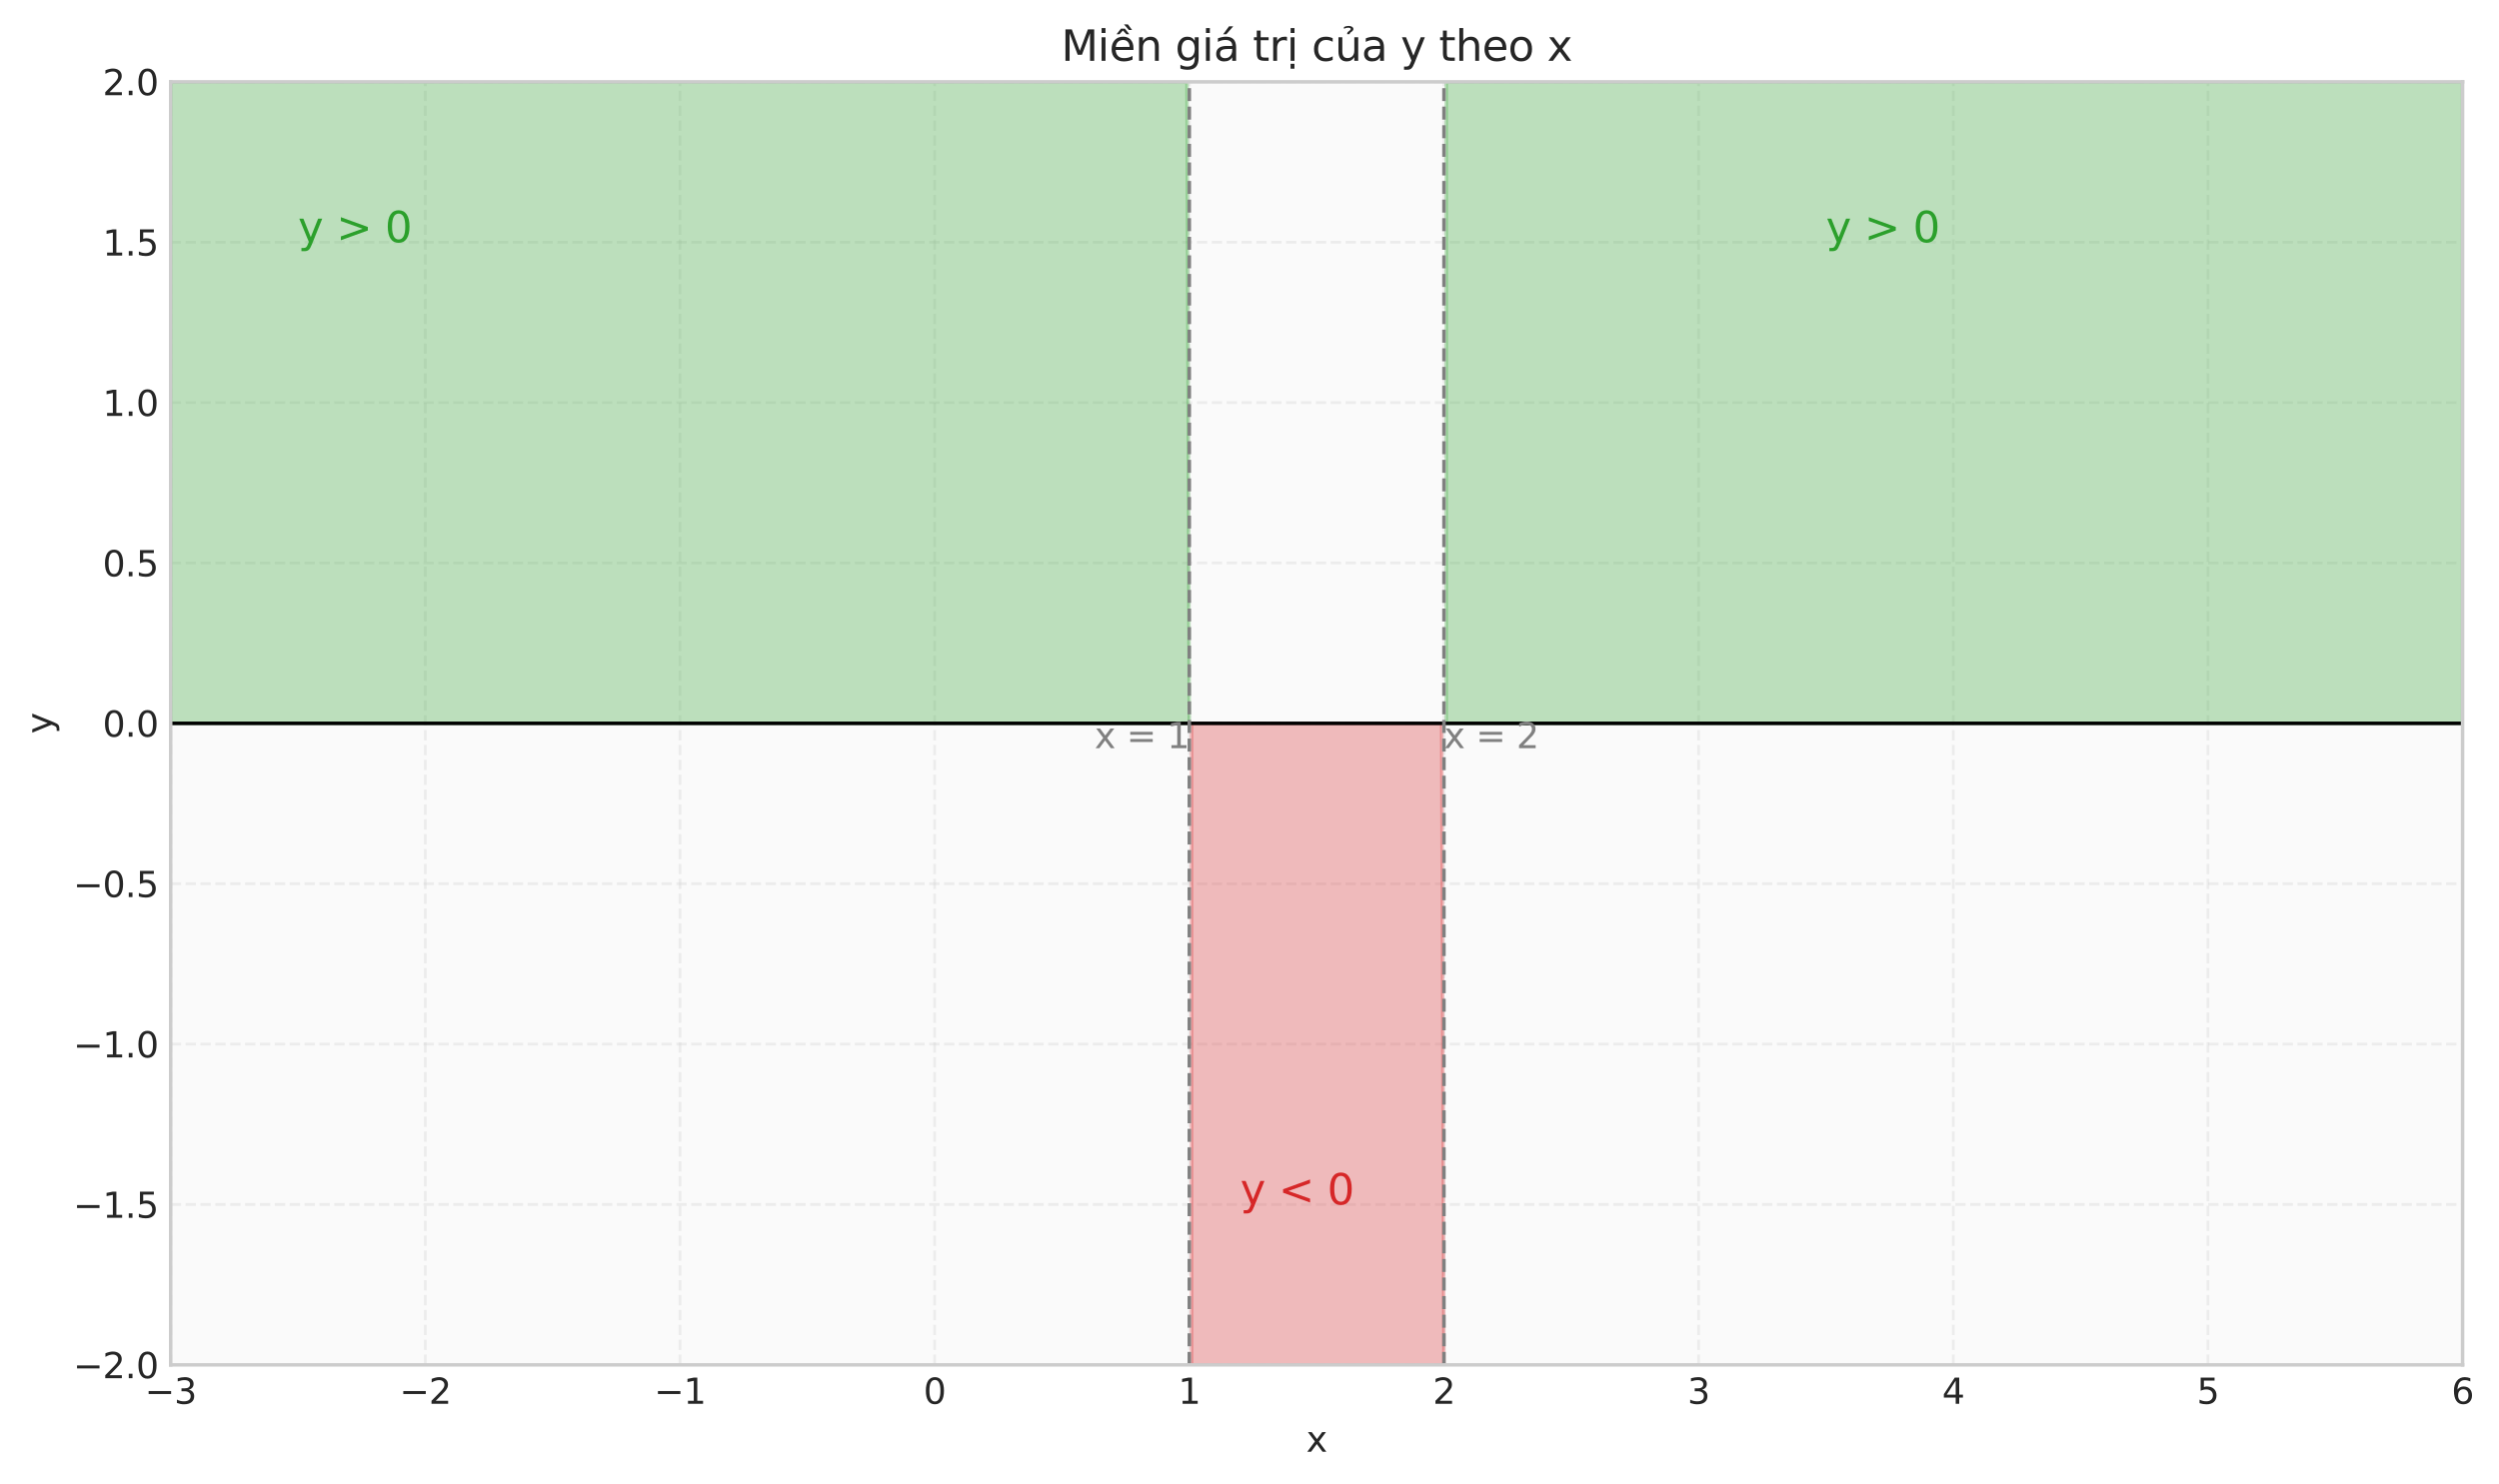 <?xml version="1.0" encoding="utf-8" standalone="no"?>
<!DOCTYPE svg PUBLIC "-//W3C//DTD SVG 1.1//EN"
  "http://www.w3.org/Graphics/SVG/1.1/DTD/svg11.dtd">
<svg xmlns:xlink="http://www.w3.org/1999/xlink" width="712.457pt" height="423.282pt" viewBox="0 0 712.457 423.282" xmlns="http://www.w3.org/2000/svg" version="1.1">
 <defs>
  <style type="text/css">*{stroke-linejoin: round; stroke-linecap: butt}</style>
 </defs>
 <g id="figure_1">
  <g id="patch_1">
   <path d="M -0 423.282 
L 712.457 423.282 
L 712.457 0 
L -0 0 
z
" style="fill: #ffffff"/>
  </g>
  <g id="axes_1">
   <g id="patch_2">
    <path d="M 48.661 389.226 
L 702.076 389.226 
L 702.076 23.342 
L 48.661 23.342 
z
" style="fill: #fafafa"/>
   </g>
   <g id="matplotlib.axis_1">
    <g id="xtick_1">
     <g id="line2d_1">
      <path d="M 48.661 389.226 
L 48.661 23.342 
" clip-path="url(#pb67e566e9d)" style="fill: none; stroke-dasharray: 2.96,1.28; stroke-dashoffset: 0; stroke: #cccccc; stroke-opacity: 0.3; stroke-width: 0.8"/>
     </g>
     <g id="line2d_2"/>
     <g id="text_1">
      <!-- −3 -->
      <g style="fill: #262626" transform="translate(41.29 400.324) scale(0.1 -0.1)">
       <defs>
        <path id="DejaVuSans-2212" d="M 678 2272 
L 4684 2272 
L 4684 1741 
L 678 1741 
L 678 2272 
z
" transform="scale(0.016)"/>
        <path id="DejaVuSans-33" d="M 2597 2516 
Q 3050 2419 3304 2112 
Q 3559 1806 3559 1356 
Q 3559 666 3084 287 
Q 2609 -91 1734 -91 
Q 1441 -91 1130 -33 
Q 819 25 488 141 
L 488 750 
Q 750 597 1062 519 
Q 1375 441 1716 441 
Q 2309 441 2620 675 
Q 2931 909 2931 1356 
Q 2931 1769 2642 2001 
Q 2353 2234 1838 2234 
L 1294 2234 
L 1294 2753 
L 1863 2753 
Q 2328 2753 2575 2939 
Q 2822 3125 2822 3475 
Q 2822 3834 2567 4026 
Q 2313 4219 1838 4219 
Q 1578 4219 1281 4162 
Q 984 4106 628 3988 
L 628 4550 
Q 988 4650 1302 4700 
Q 1616 4750 1894 4750 
Q 2613 4750 3031 4423 
Q 3450 4097 3450 3541 
Q 3450 3153 3228 2886 
Q 3006 2619 2597 2516 
z
" transform="scale(0.016)"/>
       </defs>
       <use xlink:href="#DejaVuSans-2212"/>
       <use xlink:href="#DejaVuSans-33" transform="translate(83.789 0)"/>
      </g>
     </g>
    </g>
    <g id="xtick_2">
     <g id="line2d_3">
      <path d="M 121.263 389.226 
L 121.263 23.342 
" clip-path="url(#pb67e566e9d)" style="fill: none; stroke-dasharray: 2.96,1.28; stroke-dashoffset: 0; stroke: #cccccc; stroke-opacity: 0.3; stroke-width: 0.8"/>
     </g>
     <g id="line2d_4"/>
     <g id="text_2">
      <!-- −2 -->
      <g style="fill: #262626" transform="translate(113.892 400.324) scale(0.1 -0.1)">
       <defs>
        <path id="DejaVuSans-32" d="M 1228 531 
L 3431 531 
L 3431 0 
L 469 0 
L 469 531 
Q 828 903 1448 1529 
Q 2069 2156 2228 2338 
Q 2531 2678 2651 2914 
Q 2772 3150 2772 3378 
Q 2772 3750 2511 3984 
Q 2250 4219 1831 4219 
Q 1534 4219 1204 4116 
Q 875 4013 500 3803 
L 500 4441 
Q 881 4594 1212 4672 
Q 1544 4750 1819 4750 
Q 2544 4750 2975 4387 
Q 3406 4025 3406 3419 
Q 3406 3131 3298 2873 
Q 3191 2616 2906 2266 
Q 2828 2175 2409 1742 
Q 1991 1309 1228 531 
z
" transform="scale(0.016)"/>
       </defs>
       <use xlink:href="#DejaVuSans-2212"/>
       <use xlink:href="#DejaVuSans-32" transform="translate(83.789 0)"/>
      </g>
     </g>
    </g>
    <g id="xtick_3">
     <g id="line2d_5">
      <path d="M 193.864 389.226 
L 193.864 23.342 
" clip-path="url(#pb67e566e9d)" style="fill: none; stroke-dasharray: 2.96,1.28; stroke-dashoffset: 0; stroke: #cccccc; stroke-opacity: 0.3; stroke-width: 0.8"/>
     </g>
     <g id="line2d_6"/>
     <g id="text_3">
      <!-- −1 -->
      <g style="fill: #262626" transform="translate(186.493 400.324) scale(0.1 -0.1)">
       <defs>
        <path id="DejaVuSans-31" d="M 794 531 
L 1825 531 
L 1825 4091 
L 703 3866 
L 703 4441 
L 1819 4666 
L 2450 4666 
L 2450 531 
L 3481 531 
L 3481 0 
L 794 0 
L 794 531 
z
" transform="scale(0.016)"/>
       </defs>
       <use xlink:href="#DejaVuSans-2212"/>
       <use xlink:href="#DejaVuSans-31" transform="translate(83.789 0)"/>
      </g>
     </g>
    </g>
    <g id="xtick_4">
     <g id="line2d_7">
      <path d="M 266.466 389.226 
L 266.466 23.342 
" clip-path="url(#pb67e566e9d)" style="fill: none; stroke-dasharray: 2.96,1.28; stroke-dashoffset: 0; stroke: #cccccc; stroke-opacity: 0.3; stroke-width: 0.8"/>
     </g>
     <g id="line2d_8"/>
     <g id="text_4">
      <!-- 0 -->
      <g style="fill: #262626" transform="translate(263.285 400.324) scale(0.1 -0.1)">
       <defs>
        <path id="DejaVuSans-30" d="M 2034 4250 
Q 1547 4250 1301 3770 
Q 1056 3291 1056 2328 
Q 1056 1369 1301 889 
Q 1547 409 2034 409 
Q 2525 409 2770 889 
Q 3016 1369 3016 2328 
Q 3016 3291 2770 3770 
Q 2525 4250 2034 4250 
z
M 2034 4750 
Q 2819 4750 3233 4129 
Q 3647 3509 3647 2328 
Q 3647 1150 3233 529 
Q 2819 -91 2034 -91 
Q 1250 -91 836 529 
Q 422 1150 422 2328 
Q 422 3509 836 4129 
Q 1250 4750 2034 4750 
z
" transform="scale(0.016)"/>
       </defs>
       <use xlink:href="#DejaVuSans-30"/>
      </g>
     </g>
    </g>
    <g id="xtick_5">
     <g id="line2d_9">
      <path d="M 339.068 389.226 
L 339.068 23.342 
" clip-path="url(#pb67e566e9d)" style="fill: none; stroke-dasharray: 2.96,1.28; stroke-dashoffset: 0; stroke: #cccccc; stroke-opacity: 0.3; stroke-width: 0.8"/>
     </g>
     <g id="line2d_10"/>
     <g id="text_5">
      <!-- 1 -->
      <g style="fill: #262626" transform="translate(335.886 400.324) scale(0.1 -0.1)">
       <use xlink:href="#DejaVuSans-31"/>
      </g>
     </g>
    </g>
    <g id="xtick_6">
     <g id="line2d_11">
      <path d="M 411.669 389.226 
L 411.669 23.342 
" clip-path="url(#pb67e566e9d)" style="fill: none; stroke-dasharray: 2.96,1.28; stroke-dashoffset: 0; stroke: #cccccc; stroke-opacity: 0.3; stroke-width: 0.8"/>
     </g>
     <g id="line2d_12"/>
     <g id="text_6">
      <!-- 2 -->
      <g style="fill: #262626" transform="translate(408.488 400.324) scale(0.1 -0.1)">
       <use xlink:href="#DejaVuSans-32"/>
      </g>
     </g>
    </g>
    <g id="xtick_7">
     <g id="line2d_13">
      <path d="M 484.271 389.226 
L 484.271 23.342 
" clip-path="url(#pb67e566e9d)" style="fill: none; stroke-dasharray: 2.96,1.28; stroke-dashoffset: 0; stroke: #cccccc; stroke-opacity: 0.3; stroke-width: 0.8"/>
     </g>
     <g id="line2d_14"/>
     <g id="text_7">
      <!-- 3 -->
      <g style="fill: #262626" transform="translate(481.09 400.324) scale(0.1 -0.1)">
       <use xlink:href="#DejaVuSans-33"/>
      </g>
     </g>
    </g>
    <g id="xtick_8">
     <g id="line2d_15">
      <path d="M 556.873 389.226 
L 556.873 23.342 
" clip-path="url(#pb67e566e9d)" style="fill: none; stroke-dasharray: 2.96,1.28; stroke-dashoffset: 0; stroke: #cccccc; stroke-opacity: 0.3; stroke-width: 0.8"/>
     </g>
     <g id="line2d_16"/>
     <g id="text_8">
      <!-- 4 -->
      <g style="fill: #262626" transform="translate(553.691 400.324) scale(0.1 -0.1)">
       <defs>
        <path id="DejaVuSans-34" d="M 2419 4116 
L 825 1625 
L 2419 1625 
L 2419 4116 
z
M 2253 4666 
L 3047 4666 
L 3047 1625 
L 3713 1625 
L 3713 1100 
L 3047 1100 
L 3047 0 
L 2419 0 
L 2419 1100 
L 313 1100 
L 313 1709 
L 2253 4666 
z
" transform="scale(0.016)"/>
       </defs>
       <use xlink:href="#DejaVuSans-34"/>
      </g>
     </g>
    </g>
    <g id="xtick_9">
     <g id="line2d_17">
      <path d="M 629.474 389.226 
L 629.474 23.342 
" clip-path="url(#pb67e566e9d)" style="fill: none; stroke-dasharray: 2.96,1.28; stroke-dashoffset: 0; stroke: #cccccc; stroke-opacity: 0.3; stroke-width: 0.8"/>
     </g>
     <g id="line2d_18"/>
     <g id="text_9">
      <!-- 5 -->
      <g style="fill: #262626" transform="translate(626.293 400.324) scale(0.1 -0.1)">
       <defs>
        <path id="DejaVuSans-35" d="M 691 4666 
L 3169 4666 
L 3169 4134 
L 1269 4134 
L 1269 2991 
Q 1406 3038 1543 3061 
Q 1681 3084 1819 3084 
Q 2600 3084 3056 2656 
Q 3513 2228 3513 1497 
Q 3513 744 3044 326 
Q 2575 -91 1722 -91 
Q 1428 -91 1123 -41 
Q 819 9 494 109 
L 494 744 
Q 775 591 1075 516 
Q 1375 441 1709 441 
Q 2250 441 2565 725 
Q 2881 1009 2881 1497 
Q 2881 1984 2565 2268 
Q 2250 2553 1709 2553 
Q 1456 2553 1204 2497 
Q 953 2441 691 2322 
L 691 4666 
z
" transform="scale(0.016)"/>
       </defs>
       <use xlink:href="#DejaVuSans-35"/>
      </g>
     </g>
    </g>
    <g id="xtick_10">
     <g id="line2d_19">
      <path d="M 702.076 389.226 
L 702.076 23.342 
" clip-path="url(#pb67e566e9d)" style="fill: none; stroke-dasharray: 2.96,1.28; stroke-dashoffset: 0; stroke: #cccccc; stroke-opacity: 0.3; stroke-width: 0.8"/>
     </g>
     <g id="line2d_20"/>
     <g id="text_10">
      <!-- 6 -->
      <g style="fill: #262626" transform="translate(698.895 400.324) scale(0.1 -0.1)">
       <defs>
        <path id="DejaVuSans-36" d="M 2113 2584 
Q 1688 2584 1439 2293 
Q 1191 2003 1191 1497 
Q 1191 994 1439 701 
Q 1688 409 2113 409 
Q 2538 409 2786 701 
Q 3034 994 3034 1497 
Q 3034 2003 2786 2293 
Q 2538 2584 2113 2584 
z
M 3366 4563 
L 3366 3988 
Q 3128 4100 2886 4159 
Q 2644 4219 2406 4219 
Q 1781 4219 1451 3797 
Q 1122 3375 1075 2522 
Q 1259 2794 1537 2939 
Q 1816 3084 2150 3084 
Q 2853 3084 3261 2657 
Q 3669 2231 3669 1497 
Q 3669 778 3244 343 
Q 2819 -91 2113 -91 
Q 1303 -91 875 529 
Q 447 1150 447 2328 
Q 447 3434 972 4092 
Q 1497 4750 2381 4750 
Q 2619 4750 2861 4703 
Q 3103 4656 3366 4563 
z
" transform="scale(0.016)"/>
       </defs>
       <use xlink:href="#DejaVuSans-36"/>
      </g>
     </g>
    </g>
    <g id="text_11">
     <!-- x -->
     <g style="fill: #262626" transform="translate(372.409 414.002) scale(0.1 -0.1)">
      <defs>
       <path id="DejaVuSans-78" d="M 3513 3500 
L 2247 1797 
L 3578 0 
L 2900 0 
L 1881 1375 
L 863 0 
L 184 0 
L 1544 1831 
L 300 3500 
L 978 3500 
L 1906 2253 
L 2834 3500 
L 3513 3500 
z
" transform="scale(0.016)"/>
      </defs>
      <use xlink:href="#DejaVuSans-78"/>
     </g>
    </g>
   </g>
   <g id="matplotlib.axis_2">
    <g id="ytick_1">
     <g id="line2d_21">
      <path d="M 48.661 389.226 
L 702.076 389.226 
" clip-path="url(#pb67e566e9d)" style="fill: none; stroke-dasharray: 2.96,1.28; stroke-dashoffset: 0; stroke: #cccccc; stroke-opacity: 0.3; stroke-width: 0.8"/>
     </g>
     <g id="line2d_22"/>
     <g id="text_12">
      <!-- −2.0 -->
      <g style="fill: #262626" transform="translate(20.878 393.025) scale(0.1 -0.1)">
       <defs>
        <path id="DejaVuSans-2e" d="M 684 794 
L 1344 794 
L 1344 0 
L 684 0 
L 684 794 
z
" transform="scale(0.016)"/>
       </defs>
       <use xlink:href="#DejaVuSans-2212"/>
       <use xlink:href="#DejaVuSans-32" transform="translate(83.789 0)"/>
       <use xlink:href="#DejaVuSans-2e" transform="translate(147.412 0)"/>
       <use xlink:href="#DejaVuSans-30" transform="translate(179.199 0)"/>
      </g>
     </g>
    </g>
    <g id="ytick_2">
     <g id="line2d_23">
      <path d="M 48.661 343.49 
L 702.076 343.49 
" clip-path="url(#pb67e566e9d)" style="fill: none; stroke-dasharray: 2.96,1.28; stroke-dashoffset: 0; stroke: #cccccc; stroke-opacity: 0.3; stroke-width: 0.8"/>
     </g>
     <g id="line2d_24"/>
     <g id="text_13">
      <!-- −1.5 -->
      <g style="fill: #262626" transform="translate(20.878 347.289) scale(0.1 -0.1)">
       <use xlink:href="#DejaVuSans-2212"/>
       <use xlink:href="#DejaVuSans-31" transform="translate(83.789 0)"/>
       <use xlink:href="#DejaVuSans-2e" transform="translate(147.412 0)"/>
       <use xlink:href="#DejaVuSans-35" transform="translate(179.199 0)"/>
      </g>
     </g>
    </g>
    <g id="ytick_3">
     <g id="line2d_25">
      <path d="M 48.661 297.755 
L 702.076 297.755 
" clip-path="url(#pb67e566e9d)" style="fill: none; stroke-dasharray: 2.96,1.28; stroke-dashoffset: 0; stroke: #cccccc; stroke-opacity: 0.3; stroke-width: 0.8"/>
     </g>
     <g id="line2d_26"/>
     <g id="text_14">
      <!-- −1.0 -->
      <g style="fill: #262626" transform="translate(20.878 301.554) scale(0.1 -0.1)">
       <use xlink:href="#DejaVuSans-2212"/>
       <use xlink:href="#DejaVuSans-31" transform="translate(83.789 0)"/>
       <use xlink:href="#DejaVuSans-2e" transform="translate(147.412 0)"/>
       <use xlink:href="#DejaVuSans-30" transform="translate(179.199 0)"/>
      </g>
     </g>
    </g>
    <g id="ytick_4">
     <g id="line2d_27">
      <path d="M 48.661 252.019 
L 702.076 252.019 
" clip-path="url(#pb67e566e9d)" style="fill: none; stroke-dasharray: 2.96,1.28; stroke-dashoffset: 0; stroke: #cccccc; stroke-opacity: 0.3; stroke-width: 0.8"/>
     </g>
     <g id="line2d_28"/>
     <g id="text_15">
      <!-- −0.5 -->
      <g style="fill: #262626" transform="translate(20.878 255.818) scale(0.1 -0.1)">
       <use xlink:href="#DejaVuSans-2212"/>
       <use xlink:href="#DejaVuSans-30" transform="translate(83.789 0)"/>
       <use xlink:href="#DejaVuSans-2e" transform="translate(147.412 0)"/>
       <use xlink:href="#DejaVuSans-35" transform="translate(179.199 0)"/>
      </g>
     </g>
    </g>
    <g id="ytick_5">
     <g id="line2d_29">
      <path d="M 48.661 206.284 
L 702.076 206.284 
" clip-path="url(#pb67e566e9d)" style="fill: none; stroke-dasharray: 2.96,1.28; stroke-dashoffset: 0; stroke: #cccccc; stroke-opacity: 0.3; stroke-width: 0.8"/>
     </g>
     <g id="line2d_30"/>
     <g id="text_16">
      <!-- 0.0 -->
      <g style="fill: #262626" transform="translate(29.258 210.083) scale(0.1 -0.1)">
       <use xlink:href="#DejaVuSans-30"/>
       <use xlink:href="#DejaVuSans-2e" transform="translate(63.623 0)"/>
       <use xlink:href="#DejaVuSans-30" transform="translate(95.41 0)"/>
      </g>
     </g>
    </g>
    <g id="ytick_6">
     <g id="line2d_31">
      <path d="M 48.661 160.548 
L 702.076 160.548 
" clip-path="url(#pb67e566e9d)" style="fill: none; stroke-dasharray: 2.96,1.28; stroke-dashoffset: 0; stroke: #cccccc; stroke-opacity: 0.3; stroke-width: 0.8"/>
     </g>
     <g id="line2d_32"/>
     <g id="text_17">
      <!-- 0.5 -->
      <g style="fill: #262626" transform="translate(29.258 164.347) scale(0.1 -0.1)">
       <use xlink:href="#DejaVuSans-30"/>
       <use xlink:href="#DejaVuSans-2e" transform="translate(63.623 0)"/>
       <use xlink:href="#DejaVuSans-35" transform="translate(95.41 0)"/>
      </g>
     </g>
    </g>
    <g id="ytick_7">
     <g id="line2d_33">
      <path d="M 48.661 114.813 
L 702.076 114.813 
" clip-path="url(#pb67e566e9d)" style="fill: none; stroke-dasharray: 2.96,1.28; stroke-dashoffset: 0; stroke: #cccccc; stroke-opacity: 0.3; stroke-width: 0.8"/>
     </g>
     <g id="line2d_34"/>
     <g id="text_18">
      <!-- 1.0 -->
      <g style="fill: #262626" transform="translate(29.258 118.612) scale(0.1 -0.1)">
       <use xlink:href="#DejaVuSans-31"/>
       <use xlink:href="#DejaVuSans-2e" transform="translate(63.623 0)"/>
       <use xlink:href="#DejaVuSans-30" transform="translate(95.41 0)"/>
      </g>
     </g>
    </g>
    <g id="ytick_8">
     <g id="line2d_35">
      <path d="M 48.661 69.077 
L 702.076 69.077 
" clip-path="url(#pb67e566e9d)" style="fill: none; stroke-dasharray: 2.96,1.28; stroke-dashoffset: 0; stroke: #cccccc; stroke-opacity: 0.3; stroke-width: 0.8"/>
     </g>
     <g id="line2d_36"/>
     <g id="text_19">
      <!-- 1.5 -->
      <g style="fill: #262626" transform="translate(29.258 72.877) scale(0.1 -0.1)">
       <use xlink:href="#DejaVuSans-31"/>
       <use xlink:href="#DejaVuSans-2e" transform="translate(63.623 0)"/>
       <use xlink:href="#DejaVuSans-35" transform="translate(95.41 0)"/>
      </g>
     </g>
    </g>
    <g id="ytick_9">
     <g id="line2d_37">
      <path d="M 48.661 23.342 
L 702.076 23.342 
" clip-path="url(#pb67e566e9d)" style="fill: none; stroke-dasharray: 2.96,1.28; stroke-dashoffset: 0; stroke: #cccccc; stroke-opacity: 0.3; stroke-width: 0.8"/>
     </g>
     <g id="line2d_38"/>
     <g id="text_20">
      <!-- 2.0 -->
      <g style="fill: #262626" transform="translate(29.258 27.141) scale(0.1 -0.1)">
       <use xlink:href="#DejaVuSans-32"/>
       <use xlink:href="#DejaVuSans-2e" transform="translate(63.623 0)"/>
       <use xlink:href="#DejaVuSans-30" transform="translate(95.41 0)"/>
      </g>
     </g>
    </g>
    <g id="text_21">
     <!-- y -->
     <g style="fill: #262626" transform="translate(14.798 209.243) rotate(-90) scale(0.1 -0.1)">
      <defs>
       <path id="DejaVuSans-79" d="M 2059 -325 
Q 1816 -950 1584 -1140 
Q 1353 -1331 966 -1331 
L 506 -1331 
L 506 -850 
L 844 -850 
Q 1081 -850 1212 -737 
Q 1344 -625 1503 -206 
L 1606 56 
L 191 3500 
L 800 3500 
L 1894 763 
L 2988 3500 
L 3597 3500 
L 2059 -325 
z
" transform="scale(0.016)"/>
      </defs>
      <use xlink:href="#DejaVuSans-79"/>
     </g>
    </g>
   </g>
   <g id="FillBetweenPolyCollection_1">
    <defs>
     <path id="mfbe6325117" d="M 48.661 -216.998 
L 48.661 -216.998 
L 49.315 -216.998 
L 49.969 -216.998 
L 50.623 -216.998 
L 51.277 -216.998 
L 51.931 -216.998 
L 52.585 -216.998 
L 53.239 -216.998 
L 53.893 -216.998 
L 54.548 -216.998 
L 55.202 -216.998 
L 55.856 -216.998 
L 56.51 -216.998 
L 57.164 -216.998 
L 57.818 -216.998 
L 58.472 -216.998 
L 59.126 -216.998 
L 59.78 -216.998 
L 60.434 -216.998 
L 61.088 -216.998 
L 61.742 -216.998 
L 62.396 -216.998 
L 63.05 -216.998 
L 63.705 -216.998 
L 64.359 -216.998 
L 65.013 -216.998 
L 65.667 -216.998 
L 66.321 -216.998 
L 66.975 -216.998 
L 67.629 -216.998 
L 68.283 -216.998 
L 68.937 -216.998 
L 69.591 -216.998 
L 70.245 -216.998 
L 70.899 -216.998 
L 71.553 -216.998 
L 72.207 -216.998 
L 72.861 -216.998 
L 73.516 -216.998 
L 74.17 -216.998 
L 74.824 -216.998 
L 75.478 -216.998 
L 76.132 -216.998 
L 76.786 -216.998 
L 77.44 -216.998 
L 78.094 -216.998 
L 78.748 -216.998 
L 79.402 -216.998 
L 80.056 -216.998 
L 80.71 -216.998 
L 81.364 -216.998 
L 82.018 -216.998 
L 82.673 -216.998 
L 83.327 -216.998 
L 83.981 -216.998 
L 84.635 -216.998 
L 85.289 -216.998 
L 85.943 -216.998 
L 86.597 -216.998 
L 87.251 -216.998 
L 87.905 -216.998 
L 88.559 -216.998 
L 89.213 -216.998 
L 89.867 -216.998 
L 90.521 -216.998 
L 91.175 -216.998 
L 91.829 -216.998 
L 92.484 -216.998 
L 93.138 -216.998 
L 93.792 -216.998 
L 94.446 -216.998 
L 95.1 -216.998 
L 95.754 -216.998 
L 96.408 -216.998 
L 97.062 -216.998 
L 97.716 -216.998 
L 98.37 -216.998 
L 99.024 -216.998 
L 99.678 -216.998 
L 100.332 -216.998 
L 100.986 -216.998 
L 101.641 -216.998 
L 102.295 -216.998 
L 102.949 -216.998 
L 103.603 -216.998 
L 104.257 -216.998 
L 104.911 -216.998 
L 105.565 -216.998 
L 106.219 -216.998 
L 106.873 -216.998 
L 107.527 -216.998 
L 108.181 -216.998 
L 108.835 -216.998 
L 109.489 -216.998 
L 110.143 -216.998 
L 110.797 -216.998 
L 111.452 -216.998 
L 112.106 -216.998 
L 112.76 -216.998 
L 113.414 -216.998 
L 114.068 -216.998 
L 114.722 -216.998 
L 115.376 -216.998 
L 116.03 -216.998 
L 116.684 -216.998 
L 117.338 -216.998 
L 117.992 -216.998 
L 118.646 -216.998 
L 119.3 -216.998 
L 119.954 -216.998 
L 120.609 -216.998 
L 121.263 -216.998 
L 121.917 -216.998 
L 122.571 -216.998 
L 123.225 -216.998 
L 123.879 -216.998 
L 124.533 -216.998 
L 125.187 -216.998 
L 125.841 -216.998 
L 126.495 -216.998 
L 127.149 -216.998 
L 127.803 -216.998 
L 128.457 -216.998 
L 129.111 -216.998 
L 129.766 -216.998 
L 130.42 -216.998 
L 131.074 -216.998 
L 131.728 -216.998 
L 132.382 -216.998 
L 133.036 -216.998 
L 133.69 -216.998 
L 134.344 -216.998 
L 134.998 -216.998 
L 135.652 -216.998 
L 136.306 -216.998 
L 136.96 -216.998 
L 137.614 -216.998 
L 138.268 -216.998 
L 138.922 -216.998 
L 139.577 -216.998 
L 140.231 -216.998 
L 140.885 -216.998 
L 141.539 -216.998 
L 142.193 -216.998 
L 142.847 -216.998 
L 143.501 -216.998 
L 144.155 -216.998 
L 144.809 -216.998 
L 145.463 -216.998 
L 146.117 -216.998 
L 146.771 -216.998 
L 147.425 -216.998 
L 148.079 -216.998 
L 148.734 -216.998 
L 149.388 -216.998 
L 150.042 -216.998 
L 150.696 -216.998 
L 151.35 -216.998 
L 152.004 -216.998 
L 152.658 -216.998 
L 153.312 -216.998 
L 153.966 -216.998 
L 154.62 -216.998 
L 155.274 -216.998 
L 155.928 -216.998 
L 156.582 -216.998 
L 157.236 -216.998 
L 157.89 -216.998 
L 158.545 -216.998 
L 159.199 -216.998 
L 159.853 -216.998 
L 160.507 -216.998 
L 161.161 -216.998 
L 161.815 -216.998 
L 162.469 -216.998 
L 163.123 -216.998 
L 163.777 -216.998 
L 164.431 -216.998 
L 165.085 -216.998 
L 165.739 -216.998 
L 166.393 -216.998 
L 167.047 -216.998 
L 167.702 -216.998 
L 168.356 -216.998 
L 169.01 -216.998 
L 169.664 -216.998 
L 170.318 -216.998 
L 170.972 -216.998 
L 171.626 -216.998 
L 172.28 -216.998 
L 172.934 -216.998 
L 173.588 -216.998 
L 174.242 -216.998 
L 174.896 -216.998 
L 175.55 -216.998 
L 176.204 -216.998 
L 176.858 -216.998 
L 177.513 -216.998 
L 178.167 -216.998 
L 178.821 -216.998 
L 179.475 -216.998 
L 180.129 -216.998 
L 180.783 -216.998 
L 181.437 -216.998 
L 182.091 -216.998 
L 182.745 -216.998 
L 183.399 -216.998 
L 184.053 -216.998 
L 184.707 -216.998 
L 185.361 -216.998 
L 186.015 -216.998 
L 186.67 -216.998 
L 187.324 -216.998 
L 187.978 -216.998 
L 188.632 -216.998 
L 189.286 -216.998 
L 189.94 -216.998 
L 190.594 -216.998 
L 191.248 -216.998 
L 191.902 -216.998 
L 192.556 -216.998 
L 193.21 -216.998 
L 193.864 -216.998 
L 194.518 -216.998 
L 195.172 -216.998 
L 195.826 -216.998 
L 196.481 -216.998 
L 197.135 -216.998 
L 197.789 -216.998 
L 198.443 -216.998 
L 199.097 -216.998 
L 199.751 -216.998 
L 200.405 -216.998 
L 201.059 -216.998 
L 201.713 -216.998 
L 202.367 -216.998 
L 203.021 -216.998 
L 203.675 -216.998 
L 204.329 -216.998 
L 204.983 -216.998 
L 205.638 -216.998 
L 206.292 -216.998 
L 206.946 -216.998 
L 207.6 -216.998 
L 208.254 -216.998 
L 208.908 -216.998 
L 209.562 -216.998 
L 210.216 -216.998 
L 210.87 -216.998 
L 211.524 -216.998 
L 212.178 -216.998 
L 212.832 -216.998 
L 213.486 -216.998 
L 214.14 -216.998 
L 214.794 -216.998 
L 215.449 -216.998 
L 216.103 -216.998 
L 216.757 -216.998 
L 217.411 -216.998 
L 218.065 -216.998 
L 218.719 -216.998 
L 219.373 -216.998 
L 220.027 -216.998 
L 220.681 -216.998 
L 221.335 -216.998 
L 221.989 -216.998 
L 222.643 -216.998 
L 223.297 -216.998 
L 223.951 -216.998 
L 224.606 -216.998 
L 225.26 -216.998 
L 225.914 -216.998 
L 226.568 -216.998 
L 227.222 -216.998 
L 227.876 -216.998 
L 228.53 -216.998 
L 229.184 -216.998 
L 229.838 -216.998 
L 230.492 -216.998 
L 231.146 -216.998 
L 231.8 -216.998 
L 232.454 -216.998 
L 233.108 -216.998 
L 233.762 -216.998 
L 234.417 -216.998 
L 235.071 -216.998 
L 235.725 -216.998 
L 236.379 -216.998 
L 237.033 -216.998 
L 237.687 -216.998 
L 238.341 -216.998 
L 238.995 -216.998 
L 239.649 -216.998 
L 240.303 -216.998 
L 240.957 -216.998 
L 241.611 -216.998 
L 242.265 -216.998 
L 242.919 -216.998 
L 243.574 -216.998 
L 244.228 -216.998 
L 244.882 -216.998 
L 245.536 -216.998 
L 246.19 -216.998 
L 246.844 -216.998 
L 247.498 -216.998 
L 248.152 -216.998 
L 248.806 -216.998 
L 249.46 -216.998 
L 250.114 -216.998 
L 250.768 -216.998 
L 251.422 -216.998 
L 252.076 -216.998 
L 252.73 -216.998 
L 253.385 -216.998 
L 254.039 -216.998 
L 254.693 -216.998 
L 255.347 -216.998 
L 256.001 -216.998 
L 256.655 -216.998 
L 257.309 -216.998 
L 257.963 -216.998 
L 258.617 -216.998 
L 259.271 -216.998 
L 259.925 -216.998 
L 260.579 -216.998 
L 261.233 -216.998 
L 261.887 -216.998 
L 262.542 -216.998 
L 263.196 -216.998 
L 263.85 -216.998 
L 264.504 -216.998 
L 265.158 -216.998 
L 265.812 -216.998 
L 266.466 -216.998 
L 267.12 -216.998 
L 267.774 -216.998 
L 268.428 -216.998 
L 269.082 -216.998 
L 269.736 -216.998 
L 270.39 -216.998 
L 271.044 -216.998 
L 271.698 -216.998 
L 272.353 -216.998 
L 273.007 -216.998 
L 273.661 -216.998 
L 274.315 -216.998 
L 274.969 -216.998 
L 275.623 -216.998 
L 276.277 -216.998 
L 276.931 -216.998 
L 277.585 -216.998 
L 278.239 -216.998 
L 278.893 -216.998 
L 279.547 -216.998 
L 280.201 -216.998 
L 280.855 -216.998 
L 281.51 -216.998 
L 282.164 -216.998 
L 282.818 -216.998 
L 283.472 -216.998 
L 284.126 -216.998 
L 284.78 -216.998 
L 285.434 -216.998 
L 286.088 -216.998 
L 286.742 -216.998 
L 287.396 -216.998 
L 288.05 -216.998 
L 288.704 -216.998 
L 289.358 -216.998 
L 290.012 -216.998 
L 290.666 -216.998 
L 291.321 -216.998 
L 291.975 -216.998 
L 292.629 -216.998 
L 293.283 -216.998 
L 293.937 -216.998 
L 294.591 -216.998 
L 295.245 -216.998 
L 295.899 -216.998 
L 296.553 -216.998 
L 297.207 -216.998 
L 297.861 -216.998 
L 298.515 -216.998 
L 299.169 -216.998 
L 299.823 -216.998 
L 300.478 -216.998 
L 301.132 -216.998 
L 301.786 -216.998 
L 302.44 -216.998 
L 303.094 -216.998 
L 303.748 -216.998 
L 304.402 -216.998 
L 305.056 -216.998 
L 305.71 -216.998 
L 306.364 -216.998 
L 307.018 -216.998 
L 307.672 -216.998 
L 308.326 -216.998 
L 308.98 -216.998 
L 309.634 -216.998 
L 310.289 -216.998 
L 310.943 -216.998 
L 311.597 -216.998 
L 312.251 -216.998 
L 312.905 -216.998 
L 313.559 -216.998 
L 314.213 -216.998 
L 314.867 -216.998 
L 315.521 -216.998 
L 316.175 -216.998 
L 316.829 -216.998 
L 317.483 -216.998 
L 318.137 -216.998 
L 318.791 -216.998 
L 319.446 -216.998 
L 320.1 -216.998 
L 320.754 -216.998 
L 321.408 -216.998 
L 322.062 -216.998 
L 322.716 -216.998 
L 323.37 -216.998 
L 324.024 -216.998 
L 324.678 -216.998 
L 325.332 -216.998 
L 325.986 -216.998 
L 326.64 -216.998 
L 327.294 -216.998 
L 327.948 -216.998 
L 328.602 -216.998 
L 329.257 -216.998 
L 329.911 -216.998 
L 330.565 -216.998 
L 331.219 -216.998 
L 331.873 -216.998 
L 332.527 -216.998 
L 333.181 -216.998 
L 333.835 -216.998 
L 334.489 -216.998 
L 335.143 -216.998 
L 335.797 -216.998 
L 336.451 -216.998 
L 337.105 -216.998 
L 337.759 -216.998 
L 338.414 -216.998 
L 339.068 -216.998 
L 338.414 -399.94 
L 337.759 -399.94 
L 337.105 -399.94 
L 336.451 -399.94 
L 335.797 -399.94 
L 335.143 -399.94 
L 334.489 -399.94 
L 333.835 -399.94 
L 333.181 -399.94 
L 332.527 -399.94 
L 331.873 -399.94 
L 331.219 -399.94 
L 330.565 -399.94 
L 329.911 -399.94 
L 329.257 -399.94 
L 328.602 -399.94 
L 327.948 -399.94 
L 327.294 -399.94 
L 326.64 -399.94 
L 325.986 -399.94 
L 325.332 -399.94 
L 324.678 -399.94 
L 324.024 -399.94 
L 323.37 -399.94 
L 322.716 -399.94 
L 322.062 -399.94 
L 321.408 -399.94 
L 320.754 -399.94 
L 320.1 -399.94 
L 319.446 -399.94 
L 318.791 -399.94 
L 318.137 -399.94 
L 317.483 -399.94 
L 316.829 -399.94 
L 316.175 -399.94 
L 315.521 -399.94 
L 314.867 -399.94 
L 314.213 -399.94 
L 313.559 -399.94 
L 312.905 -399.94 
L 312.251 -399.94 
L 311.597 -399.94 
L 310.943 -399.94 
L 310.289 -399.94 
L 309.634 -399.94 
L 308.98 -399.94 
L 308.326 -399.94 
L 307.672 -399.94 
L 307.018 -399.94 
L 306.364 -399.94 
L 305.71 -399.94 
L 305.056 -399.94 
L 304.402 -399.94 
L 303.748 -399.94 
L 303.094 -399.94 
L 302.44 -399.94 
L 301.786 -399.94 
L 301.132 -399.94 
L 300.478 -399.94 
L 299.823 -399.94 
L 299.169 -399.94 
L 298.515 -399.94 
L 297.861 -399.94 
L 297.207 -399.94 
L 296.553 -399.94 
L 295.899 -399.94 
L 295.245 -399.94 
L 294.591 -399.94 
L 293.937 -399.94 
L 293.283 -399.94 
L 292.629 -399.94 
L 291.975 -399.94 
L 291.321 -399.94 
L 290.666 -399.94 
L 290.012 -399.94 
L 289.358 -399.94 
L 288.704 -399.94 
L 288.05 -399.94 
L 287.396 -399.94 
L 286.742 -399.94 
L 286.088 -399.94 
L 285.434 -399.94 
L 284.78 -399.94 
L 284.126 -399.94 
L 283.472 -399.94 
L 282.818 -399.94 
L 282.164 -399.94 
L 281.51 -399.94 
L 280.855 -399.94 
L 280.201 -399.94 
L 279.547 -399.94 
L 278.893 -399.94 
L 278.239 -399.94 
L 277.585 -399.94 
L 276.931 -399.94 
L 276.277 -399.94 
L 275.623 -399.94 
L 274.969 -399.94 
L 274.315 -399.94 
L 273.661 -399.94 
L 273.007 -399.94 
L 272.353 -399.94 
L 271.698 -399.94 
L 271.044 -399.94 
L 270.39 -399.94 
L 269.736 -399.94 
L 269.082 -399.94 
L 268.428 -399.94 
L 267.774 -399.94 
L 267.12 -399.94 
L 266.466 -399.94 
L 265.812 -399.94 
L 265.158 -399.94 
L 264.504 -399.94 
L 263.85 -399.94 
L 263.196 -399.94 
L 262.542 -399.94 
L 261.887 -399.94 
L 261.233 -399.94 
L 260.579 -399.94 
L 259.925 -399.94 
L 259.271 -399.94 
L 258.617 -399.94 
L 257.963 -399.94 
L 257.309 -399.94 
L 256.655 -399.94 
L 256.001 -399.94 
L 255.347 -399.94 
L 254.693 -399.94 
L 254.039 -399.94 
L 253.385 -399.94 
L 252.73 -399.94 
L 252.076 -399.94 
L 251.422 -399.94 
L 250.768 -399.94 
L 250.114 -399.94 
L 249.46 -399.94 
L 248.806 -399.94 
L 248.152 -399.94 
L 247.498 -399.94 
L 246.844 -399.94 
L 246.19 -399.94 
L 245.536 -399.94 
L 244.882 -399.94 
L 244.228 -399.94 
L 243.574 -399.94 
L 242.919 -399.94 
L 242.265 -399.94 
L 241.611 -399.94 
L 240.957 -399.94 
L 240.303 -399.94 
L 239.649 -399.94 
L 238.995 -399.94 
L 238.341 -399.94 
L 237.687 -399.94 
L 237.033 -399.94 
L 236.379 -399.94 
L 235.725 -399.94 
L 235.071 -399.94 
L 234.417 -399.94 
L 233.762 -399.94 
L 233.108 -399.94 
L 232.454 -399.94 
L 231.8 -399.94 
L 231.146 -399.94 
L 230.492 -399.94 
L 229.838 -399.94 
L 229.184 -399.94 
L 228.53 -399.94 
L 227.876 -399.94 
L 227.222 -399.94 
L 226.568 -399.94 
L 225.914 -399.94 
L 225.26 -399.94 
L 224.606 -399.94 
L 223.951 -399.94 
L 223.297 -399.94 
L 222.643 -399.94 
L 221.989 -399.94 
L 221.335 -399.94 
L 220.681 -399.94 
L 220.027 -399.94 
L 219.373 -399.94 
L 218.719 -399.94 
L 218.065 -399.94 
L 217.411 -399.94 
L 216.757 -399.94 
L 216.103 -399.94 
L 215.449 -399.94 
L 214.794 -399.94 
L 214.14 -399.94 
L 213.486 -399.94 
L 212.832 -399.94 
L 212.178 -399.94 
L 211.524 -399.94 
L 210.87 -399.94 
L 210.216 -399.94 
L 209.562 -399.94 
L 208.908 -399.94 
L 208.254 -399.94 
L 207.6 -399.94 
L 206.946 -399.94 
L 206.292 -399.94 
L 205.638 -399.94 
L 204.983 -399.94 
L 204.329 -399.94 
L 203.675 -399.94 
L 203.021 -399.94 
L 202.367 -399.94 
L 201.713 -399.94 
L 201.059 -399.94 
L 200.405 -399.94 
L 199.751 -399.94 
L 199.097 -399.94 
L 198.443 -399.94 
L 197.789 -399.94 
L 197.135 -399.94 
L 196.481 -399.94 
L 195.826 -399.94 
L 195.172 -399.94 
L 194.518 -399.94 
L 193.864 -399.94 
L 193.21 -399.94 
L 192.556 -399.94 
L 191.902 -399.94 
L 191.248 -399.94 
L 190.594 -399.94 
L 189.94 -399.94 
L 189.286 -399.94 
L 188.632 -399.94 
L 187.978 -399.94 
L 187.324 -399.94 
L 186.67 -399.94 
L 186.015 -399.94 
L 185.361 -399.94 
L 184.707 -399.94 
L 184.053 -399.94 
L 183.399 -399.94 
L 182.745 -399.94 
L 182.091 -399.94 
L 181.437 -399.94 
L 180.783 -399.94 
L 180.129 -399.94 
L 179.475 -399.94 
L 178.821 -399.94 
L 178.167 -399.94 
L 177.513 -399.94 
L 176.858 -399.94 
L 176.204 -399.94 
L 175.55 -399.94 
L 174.896 -399.94 
L 174.242 -399.94 
L 173.588 -399.94 
L 172.934 -399.94 
L 172.28 -399.94 
L 171.626 -399.94 
L 170.972 -399.94 
L 170.318 -399.94 
L 169.664 -399.94 
L 169.01 -399.94 
L 168.356 -399.94 
L 167.702 -399.94 
L 167.047 -399.94 
L 166.393 -399.94 
L 165.739 -399.94 
L 165.085 -399.94 
L 164.431 -399.94 
L 163.777 -399.94 
L 163.123 -399.94 
L 162.469 -399.94 
L 161.815 -399.94 
L 161.161 -399.94 
L 160.507 -399.94 
L 159.853 -399.94 
L 159.199 -399.94 
L 158.545 -399.94 
L 157.89 -399.94 
L 157.236 -399.94 
L 156.582 -399.94 
L 155.928 -399.94 
L 155.274 -399.94 
L 154.62 -399.94 
L 153.966 -399.94 
L 153.312 -399.94 
L 152.658 -399.94 
L 152.004 -399.94 
L 151.35 -399.94 
L 150.696 -399.94 
L 150.042 -399.94 
L 149.388 -399.94 
L 148.734 -399.94 
L 148.079 -399.94 
L 147.425 -399.94 
L 146.771 -399.94 
L 146.117 -399.94 
L 145.463 -399.94 
L 144.809 -399.94 
L 144.155 -399.94 
L 143.501 -399.94 
L 142.847 -399.94 
L 142.193 -399.94 
L 141.539 -399.94 
L 140.885 -399.94 
L 140.231 -399.94 
L 139.577 -399.94 
L 138.922 -399.94 
L 138.268 -399.94 
L 137.614 -399.94 
L 136.96 -399.94 
L 136.306 -399.94 
L 135.652 -399.94 
L 134.998 -399.94 
L 134.344 -399.94 
L 133.69 -399.94 
L 133.036 -399.94 
L 132.382 -399.94 
L 131.728 -399.94 
L 131.074 -399.94 
L 130.42 -399.94 
L 129.766 -399.94 
L 129.111 -399.94 
L 128.457 -399.94 
L 127.803 -399.94 
L 127.149 -399.94 
L 126.495 -399.94 
L 125.841 -399.94 
L 125.187 -399.94 
L 124.533 -399.94 
L 123.879 -399.94 
L 123.225 -399.94 
L 122.571 -399.94 
L 121.917 -399.94 
L 121.263 -399.94 
L 120.609 -399.94 
L 119.954 -399.94 
L 119.3 -399.94 
L 118.646 -399.94 
L 117.992 -399.94 
L 117.338 -399.94 
L 116.684 -399.94 
L 116.03 -399.94 
L 115.376 -399.94 
L 114.722 -399.94 
L 114.068 -399.94 
L 113.414 -399.94 
L 112.76 -399.94 
L 112.106 -399.94 
L 111.452 -399.94 
L 110.797 -399.94 
L 110.143 -399.94 
L 109.489 -399.94 
L 108.835 -399.94 
L 108.181 -399.94 
L 107.527 -399.94 
L 106.873 -399.94 
L 106.219 -399.94 
L 105.565 -399.94 
L 104.911 -399.94 
L 104.257 -399.94 
L 103.603 -399.94 
L 102.949 -399.94 
L 102.295 -399.94 
L 101.641 -399.94 
L 100.986 -399.94 
L 100.332 -399.94 
L 99.678 -399.94 
L 99.024 -399.94 
L 98.37 -399.94 
L 97.716 -399.94 
L 97.062 -399.94 
L 96.408 -399.94 
L 95.754 -399.94 
L 95.1 -399.94 
L 94.446 -399.94 
L 93.792 -399.94 
L 93.138 -399.94 
L 92.484 -399.94 
L 91.829 -399.94 
L 91.175 -399.94 
L 90.521 -399.94 
L 89.867 -399.94 
L 89.213 -399.94 
L 88.559 -399.94 
L 87.905 -399.94 
L 87.251 -399.94 
L 86.597 -399.94 
L 85.943 -399.94 
L 85.289 -399.94 
L 84.635 -399.94 
L 83.981 -399.94 
L 83.327 -399.94 
L 82.673 -399.94 
L 82.018 -399.94 
L 81.364 -399.94 
L 80.71 -399.94 
L 80.056 -399.94 
L 79.402 -399.94 
L 78.748 -399.94 
L 78.094 -399.94 
L 77.44 -399.94 
L 76.786 -399.94 
L 76.132 -399.94 
L 75.478 -399.94 
L 74.824 -399.94 
L 74.17 -399.94 
L 73.516 -399.94 
L 72.861 -399.94 
L 72.207 -399.94 
L 71.553 -399.94 
L 70.899 -399.94 
L 70.245 -399.94 
L 69.591 -399.94 
L 68.937 -399.94 
L 68.283 -399.94 
L 67.629 -399.94 
L 66.975 -399.94 
L 66.321 -399.94 
L 65.667 -399.94 
L 65.013 -399.94 
L 64.359 -399.94 
L 63.705 -399.94 
L 63.05 -399.94 
L 62.396 -399.94 
L 61.742 -399.94 
L 61.088 -399.94 
L 60.434 -399.94 
L 59.78 -399.94 
L 59.126 -399.94 
L 58.472 -399.94 
L 57.818 -399.94 
L 57.164 -399.94 
L 56.51 -399.94 
L 55.856 -399.94 
L 55.202 -399.94 
L 54.548 -399.94 
L 53.893 -399.94 
L 53.239 -399.94 
L 52.585 -399.94 
L 51.931 -399.94 
L 51.277 -399.94 
L 50.623 -399.94 
L 49.969 -399.94 
L 49.315 -399.94 
L 48.661 -399.94 
z
" style="stroke: #2ca02c; stroke-opacity: 0.3"/>
    </defs>
    <g clip-path="url(#pb67e566e9d)">
     <use xlink:href="#mfbe6325117" x="0" y="423.282" style="fill: #2ca02c; fill-opacity: 0.3; stroke: #2ca02c; stroke-opacity: 0.3"/>
    </g>
   </g>
   <g id="FillBetweenPolyCollection_2">
    <defs>
     <path id="me353b714d9" d="M 339.722 -34.056 
L 339.722 -34.056 
L 340.376 -34.056 
L 341.03 -34.056 
L 341.684 -34.056 
L 342.338 -34.056 
L 342.992 -34.056 
L 343.646 -34.056 
L 344.3 -34.056 
L 344.954 -34.056 
L 345.608 -34.056 
L 346.262 -34.056 
L 346.916 -34.056 
L 347.571 -34.056 
L 348.225 -34.056 
L 348.879 -34.056 
L 349.533 -34.056 
L 350.187 -34.056 
L 350.841 -34.056 
L 351.495 -34.056 
L 352.149 -34.056 
L 352.803 -34.056 
L 353.457 -34.056 
L 354.111 -34.056 
L 354.765 -34.056 
L 355.419 -34.056 
L 356.073 -34.056 
L 356.727 -34.056 
L 357.382 -34.056 
L 358.036 -34.056 
L 358.69 -34.056 
L 359.344 -34.056 
L 359.998 -34.056 
L 360.652 -34.056 
L 361.306 -34.056 
L 361.96 -34.056 
L 362.614 -34.056 
L 363.268 -34.056 
L 363.922 -34.056 
L 364.576 -34.056 
L 365.23 -34.056 
L 365.884 -34.056 
L 366.539 -34.056 
L 367.193 -34.056 
L 367.847 -34.056 
L 368.501 -34.056 
L 369.155 -34.056 
L 369.809 -34.056 
L 370.463 -34.056 
L 371.117 -34.056 
L 371.771 -34.056 
L 372.425 -34.056 
L 373.079 -34.056 
L 373.733 -34.056 
L 374.387 -34.056 
L 375.041 -34.056 
L 375.695 -34.056 
L 376.35 -34.056 
L 377.004 -34.056 
L 377.658 -34.056 
L 378.312 -34.056 
L 378.966 -34.056 
L 379.62 -34.056 
L 380.274 -34.056 
L 380.928 -34.056 
L 381.582 -34.056 
L 382.236 -34.056 
L 382.89 -34.056 
L 383.544 -34.056 
L 384.198 -34.056 
L 384.852 -34.056 
L 385.507 -34.056 
L 386.161 -34.056 
L 386.815 -34.056 
L 387.469 -34.056 
L 388.123 -34.056 
L 388.777 -34.056 
L 389.431 -34.056 
L 390.085 -34.056 
L 390.739 -34.056 
L 391.393 -34.056 
L 392.047 -34.056 
L 392.701 -34.056 
L 393.355 -34.056 
L 394.009 -34.056 
L 394.663 -34.056 
L 395.318 -34.056 
L 395.972 -34.056 
L 396.626 -34.056 
L 397.28 -34.056 
L 397.934 -34.056 
L 398.588 -34.056 
L 399.242 -34.056 
L 399.896 -34.056 
L 400.55 -34.056 
L 401.204 -34.056 
L 401.858 -34.056 
L 402.512 -34.056 
L 403.166 -34.056 
L 403.82 -34.056 
L 404.475 -34.056 
L 405.129 -34.056 
L 405.783 -34.056 
L 406.437 -34.056 
L 407.091 -34.056 
L 407.745 -34.056 
L 408.399 -34.056 
L 409.053 -34.056 
L 409.707 -34.056 
L 410.361 -34.056 
L 411.015 -34.056 
L 411.669 -34.056 
L 411.015 -216.998 
L 410.361 -216.998 
L 409.707 -216.998 
L 409.053 -216.998 
L 408.399 -216.998 
L 407.745 -216.998 
L 407.091 -216.998 
L 406.437 -216.998 
L 405.783 -216.998 
L 405.129 -216.998 
L 404.475 -216.998 
L 403.82 -216.998 
L 403.166 -216.998 
L 402.512 -216.998 
L 401.858 -216.998 
L 401.204 -216.998 
L 400.55 -216.998 
L 399.896 -216.998 
L 399.242 -216.998 
L 398.588 -216.998 
L 397.934 -216.998 
L 397.28 -216.998 
L 396.626 -216.998 
L 395.972 -216.998 
L 395.318 -216.998 
L 394.663 -216.998 
L 394.009 -216.998 
L 393.355 -216.998 
L 392.701 -216.998 
L 392.047 -216.998 
L 391.393 -216.998 
L 390.739 -216.998 
L 390.085 -216.998 
L 389.431 -216.998 
L 388.777 -216.998 
L 388.123 -216.998 
L 387.469 -216.998 
L 386.815 -216.998 
L 386.161 -216.998 
L 385.507 -216.998 
L 384.852 -216.998 
L 384.198 -216.998 
L 383.544 -216.998 
L 382.89 -216.998 
L 382.236 -216.998 
L 381.582 -216.998 
L 380.928 -216.998 
L 380.274 -216.998 
L 379.62 -216.998 
L 378.966 -216.998 
L 378.312 -216.998 
L 377.658 -216.998 
L 377.004 -216.998 
L 376.35 -216.998 
L 375.695 -216.998 
L 375.041 -216.998 
L 374.387 -216.998 
L 373.733 -216.998 
L 373.079 -216.998 
L 372.425 -216.998 
L 371.771 -216.998 
L 371.117 -216.998 
L 370.463 -216.998 
L 369.809 -216.998 
L 369.155 -216.998 
L 368.501 -216.998 
L 367.847 -216.998 
L 367.193 -216.998 
L 366.539 -216.998 
L 365.884 -216.998 
L 365.23 -216.998 
L 364.576 -216.998 
L 363.922 -216.998 
L 363.268 -216.998 
L 362.614 -216.998 
L 361.96 -216.998 
L 361.306 -216.998 
L 360.652 -216.998 
L 359.998 -216.998 
L 359.344 -216.998 
L 358.69 -216.998 
L 358.036 -216.998 
L 357.382 -216.998 
L 356.727 -216.998 
L 356.073 -216.998 
L 355.419 -216.998 
L 354.765 -216.998 
L 354.111 -216.998 
L 353.457 -216.998 
L 352.803 -216.998 
L 352.149 -216.998 
L 351.495 -216.998 
L 350.841 -216.998 
L 350.187 -216.998 
L 349.533 -216.998 
L 348.879 -216.998 
L 348.225 -216.998 
L 347.571 -216.998 
L 346.916 -216.998 
L 346.262 -216.998 
L 345.608 -216.998 
L 344.954 -216.998 
L 344.3 -216.998 
L 343.646 -216.998 
L 342.992 -216.998 
L 342.338 -216.998 
L 341.684 -216.998 
L 341.03 -216.998 
L 340.376 -216.998 
L 339.722 -216.998 
z
" style="stroke: #d62728; stroke-opacity: 0.3"/>
    </defs>
    <g clip-path="url(#pb67e566e9d)">
     <use xlink:href="#me353b714d9" x="0" y="423.282" style="fill: #d62728; fill-opacity: 0.3; stroke: #d62728; stroke-opacity: 0.3"/>
    </g>
   </g>
   <g id="FillBetweenPolyCollection_3">
    <defs>
     <path id="m3464330fe5" d="M 412.323 -216.998 
L 412.323 -216.998 
L 412.977 -216.998 
L 413.631 -216.998 
L 414.286 -216.998 
L 414.94 -216.998 
L 415.594 -216.998 
L 416.248 -216.998 
L 416.902 -216.998 
L 417.556 -216.998 
L 418.21 -216.998 
L 418.864 -216.998 
L 419.518 -216.998 
L 420.172 -216.998 
L 420.826 -216.998 
L 421.48 -216.998 
L 422.134 -216.998 
L 422.788 -216.998 
L 423.443 -216.998 
L 424.097 -216.998 
L 424.751 -216.998 
L 425.405 -216.998 
L 426.059 -216.998 
L 426.713 -216.998 
L 427.367 -216.998 
L 428.021 -216.998 
L 428.675 -216.998 
L 429.329 -216.998 
L 429.983 -216.998 
L 430.637 -216.998 
L 431.291 -216.998 
L 431.945 -216.998 
L 432.599 -216.998 
L 433.254 -216.998 
L 433.908 -216.998 
L 434.562 -216.998 
L 435.216 -216.998 
L 435.87 -216.998 
L 436.524 -216.998 
L 437.178 -216.998 
L 437.832 -216.998 
L 438.486 -216.998 
L 439.14 -216.998 
L 439.794 -216.998 
L 440.448 -216.998 
L 441.102 -216.998 
L 441.756 -216.998 
L 442.411 -216.998 
L 443.065 -216.998 
L 443.719 -216.998 
L 444.373 -216.998 
L 445.027 -216.998 
L 445.681 -216.998 
L 446.335 -216.998 
L 446.989 -216.998 
L 447.643 -216.998 
L 448.297 -216.998 
L 448.951 -216.998 
L 449.605 -216.998 
L 450.259 -216.998 
L 450.913 -216.998 
L 451.567 -216.998 
L 452.222 -216.998 
L 452.876 -216.998 
L 453.53 -216.998 
L 454.184 -216.998 
L 454.838 -216.998 
L 455.492 -216.998 
L 456.146 -216.998 
L 456.8 -216.998 
L 457.454 -216.998 
L 458.108 -216.998 
L 458.762 -216.998 
L 459.416 -216.998 
L 460.07 -216.998 
L 460.724 -216.998 
L 461.379 -216.998 
L 462.033 -216.998 
L 462.687 -216.998 
L 463.341 -216.998 
L 463.995 -216.998 
L 464.649 -216.998 
L 465.303 -216.998 
L 465.957 -216.998 
L 466.611 -216.998 
L 467.265 -216.998 
L 467.919 -216.998 
L 468.573 -216.998 
L 469.227 -216.998 
L 469.881 -216.998 
L 470.535 -216.998 
L 471.19 -216.998 
L 471.844 -216.998 
L 472.498 -216.998 
L 473.152 -216.998 
L 473.806 -216.998 
L 474.46 -216.998 
L 475.114 -216.998 
L 475.768 -216.998 
L 476.422 -216.998 
L 477.076 -216.998 
L 477.73 -216.998 
L 478.384 -216.998 
L 479.038 -216.998 
L 479.692 -216.998 
L 480.347 -216.998 
L 481.001 -216.998 
L 481.655 -216.998 
L 482.309 -216.998 
L 482.963 -216.998 
L 483.617 -216.998 
L 484.271 -216.998 
L 484.925 -216.998 
L 485.579 -216.998 
L 486.233 -216.998 
L 486.887 -216.998 
L 487.541 -216.998 
L 488.195 -216.998 
L 488.849 -216.998 
L 489.503 -216.998 
L 490.158 -216.998 
L 490.812 -216.998 
L 491.466 -216.998 
L 492.12 -216.998 
L 492.774 -216.998 
L 493.428 -216.998 
L 494.082 -216.998 
L 494.736 -216.998 
L 495.39 -216.998 
L 496.044 -216.998 
L 496.698 -216.998 
L 497.352 -216.998 
L 498.006 -216.998 
L 498.66 -216.998 
L 499.315 -216.998 
L 499.969 -216.998 
L 500.623 -216.998 
L 501.277 -216.998 
L 501.931 -216.998 
L 502.585 -216.998 
L 503.239 -216.998 
L 503.893 -216.998 
L 504.547 -216.998 
L 505.201 -216.998 
L 505.855 -216.998 
L 506.509 -216.998 
L 507.163 -216.998 
L 507.817 -216.998 
L 508.471 -216.998 
L 509.126 -216.998 
L 509.78 -216.998 
L 510.434 -216.998 
L 511.088 -216.998 
L 511.742 -216.998 
L 512.396 -216.998 
L 513.05 -216.998 
L 513.704 -216.998 
L 514.358 -216.998 
L 515.012 -216.998 
L 515.666 -216.998 
L 516.32 -216.998 
L 516.974 -216.998 
L 517.628 -216.998 
L 518.283 -216.998 
L 518.937 -216.998 
L 519.591 -216.998 
L 520.245 -216.998 
L 520.899 -216.998 
L 521.553 -216.998 
L 522.207 -216.998 
L 522.861 -216.998 
L 523.515 -216.998 
L 524.169 -216.998 
L 524.823 -216.998 
L 525.477 -216.998 
L 526.131 -216.998 
L 526.785 -216.998 
L 527.439 -216.998 
L 528.094 -216.998 
L 528.748 -216.998 
L 529.402 -216.998 
L 530.056 -216.998 
L 530.71 -216.998 
L 531.364 -216.998 
L 532.018 -216.998 
L 532.672 -216.998 
L 533.326 -216.998 
L 533.98 -216.998 
L 534.634 -216.998 
L 535.288 -216.998 
L 535.942 -216.998 
L 536.596 -216.998 
L 537.251 -216.998 
L 537.905 -216.998 
L 538.559 -216.998 
L 539.213 -216.998 
L 539.867 -216.998 
L 540.521 -216.998 
L 541.175 -216.998 
L 541.829 -216.998 
L 542.483 -216.998 
L 543.137 -216.998 
L 543.791 -216.998 
L 544.445 -216.998 
L 545.099 -216.998 
L 545.753 -216.998 
L 546.407 -216.998 
L 547.062 -216.998 
L 547.716 -216.998 
L 548.37 -216.998 
L 549.024 -216.998 
L 549.678 -216.998 
L 550.332 -216.998 
L 550.986 -216.998 
L 551.64 -216.998 
L 552.294 -216.998 
L 552.948 -216.998 
L 553.602 -216.998 
L 554.256 -216.998 
L 554.91 -216.998 
L 555.564 -216.998 
L 556.219 -216.998 
L 556.873 -216.998 
L 557.527 -216.998 
L 558.181 -216.998 
L 558.835 -216.998 
L 559.489 -216.998 
L 560.143 -216.998 
L 560.797 -216.998 
L 561.451 -216.998 
L 562.105 -216.998 
L 562.759 -216.998 
L 563.413 -216.998 
L 564.067 -216.998 
L 564.721 -216.998 
L 565.376 -216.998 
L 566.03 -216.998 
L 566.684 -216.998 
L 567.338 -216.998 
L 567.992 -216.998 
L 568.646 -216.998 
L 569.3 -216.998 
L 569.954 -216.998 
L 570.608 -216.998 
L 571.262 -216.998 
L 571.916 -216.998 
L 572.57 -216.998 
L 573.224 -216.998 
L 573.878 -216.998 
L 574.532 -216.998 
L 575.187 -216.998 
L 575.841 -216.998 
L 576.495 -216.998 
L 577.149 -216.998 
L 577.803 -216.998 
L 578.457 -216.998 
L 579.111 -216.998 
L 579.765 -216.998 
L 580.419 -216.998 
L 581.073 -216.998 
L 581.727 -216.998 
L 582.381 -216.998 
L 583.035 -216.998 
L 583.689 -216.998 
L 584.344 -216.998 
L 584.998 -216.998 
L 585.652 -216.998 
L 586.306 -216.998 
L 586.96 -216.998 
L 587.614 -216.998 
L 588.268 -216.998 
L 588.922 -216.998 
L 589.576 -216.998 
L 590.23 -216.998 
L 590.884 -216.998 
L 591.538 -216.998 
L 592.192 -216.998 
L 592.846 -216.998 
L 593.5 -216.998 
L 594.155 -216.998 
L 594.809 -216.998 
L 595.463 -216.998 
L 596.117 -216.998 
L 596.771 -216.998 
L 597.425 -216.998 
L 598.079 -216.998 
L 598.733 -216.998 
L 599.387 -216.998 
L 600.041 -216.998 
L 600.695 -216.998 
L 601.349 -216.998 
L 602.003 -216.998 
L 602.657 -216.998 
L 603.312 -216.998 
L 603.966 -216.998 
L 604.62 -216.998 
L 605.274 -216.998 
L 605.928 -216.998 
L 606.582 -216.998 
L 607.236 -216.998 
L 607.89 -216.998 
L 608.544 -216.998 
L 609.198 -216.998 
L 609.852 -216.998 
L 610.506 -216.998 
L 611.16 -216.998 
L 611.814 -216.998 
L 612.468 -216.998 
L 613.123 -216.998 
L 613.777 -216.998 
L 614.431 -216.998 
L 615.085 -216.998 
L 615.739 -216.998 
L 616.393 -216.998 
L 617.047 -216.998 
L 617.701 -216.998 
L 618.355 -216.998 
L 619.009 -216.998 
L 619.663 -216.998 
L 620.317 -216.998 
L 620.971 -216.998 
L 621.625 -216.998 
L 622.28 -216.998 
L 622.934 -216.998 
L 623.588 -216.998 
L 624.242 -216.998 
L 624.896 -216.998 
L 625.55 -216.998 
L 626.204 -216.998 
L 626.858 -216.998 
L 627.512 -216.998 
L 628.166 -216.998 
L 628.82 -216.998 
L 629.474 -216.998 
L 630.128 -216.998 
L 630.782 -216.998 
L 631.436 -216.998 
L 632.091 -216.998 
L 632.745 -216.998 
L 633.399 -216.998 
L 634.053 -216.998 
L 634.707 -216.998 
L 635.361 -216.998 
L 636.015 -216.998 
L 636.669 -216.998 
L 637.323 -216.998 
L 637.977 -216.998 
L 638.631 -216.998 
L 639.285 -216.998 
L 639.939 -216.998 
L 640.593 -216.998 
L 641.248 -216.998 
L 641.902 -216.998 
L 642.556 -216.998 
L 643.21 -216.998 
L 643.864 -216.998 
L 644.518 -216.998 
L 645.172 -216.998 
L 645.826 -216.998 
L 646.48 -216.998 
L 647.134 -216.998 
L 647.788 -216.998 
L 648.442 -216.998 
L 649.096 -216.998 
L 649.75 -216.998 
L 650.404 -216.998 
L 651.059 -216.998 
L 651.713 -216.998 
L 652.367 -216.998 
L 653.021 -216.998 
L 653.675 -216.998 
L 654.329 -216.998 
L 654.983 -216.998 
L 655.637 -216.998 
L 656.291 -216.998 
L 656.945 -216.998 
L 657.599 -216.998 
L 658.253 -216.998 
L 658.907 -216.998 
L 659.561 -216.998 
L 660.216 -216.998 
L 660.87 -216.998 
L 661.524 -216.998 
L 662.178 -216.998 
L 662.832 -216.998 
L 663.486 -216.998 
L 664.14 -216.998 
L 664.794 -216.998 
L 665.448 -216.998 
L 666.102 -216.998 
L 666.756 -216.998 
L 667.41 -216.998 
L 668.064 -216.998 
L 668.718 -216.998 
L 669.372 -216.998 
L 670.027 -216.998 
L 670.681 -216.998 
L 671.335 -216.998 
L 671.989 -216.998 
L 672.643 -216.998 
L 673.297 -216.998 
L 673.951 -216.998 
L 674.605 -216.998 
L 675.259 -216.998 
L 675.913 -216.998 
L 676.567 -216.998 
L 677.221 -216.998 
L 677.875 -216.998 
L 678.529 -216.998 
L 679.184 -216.998 
L 679.838 -216.998 
L 680.492 -216.998 
L 681.146 -216.998 
L 681.8 -216.998 
L 682.454 -216.998 
L 683.108 -216.998 
L 683.762 -216.998 
L 684.416 -216.998 
L 685.07 -216.998 
L 685.724 -216.998 
L 686.378 -216.998 
L 687.032 -216.998 
L 687.686 -216.998 
L 688.34 -216.998 
L 688.995 -216.998 
L 689.649 -216.998 
L 690.303 -216.998 
L 690.957 -216.998 
L 691.611 -216.998 
L 692.265 -216.998 
L 692.919 -216.998 
L 693.573 -216.998 
L 694.227 -216.998 
L 694.881 -216.998 
L 695.535 -216.998 
L 696.189 -216.998 
L 696.843 -216.998 
L 697.497 -216.998 
L 698.152 -216.998 
L 698.806 -216.998 
L 699.46 -216.998 
L 700.114 -216.998 
L 700.768 -216.998 
L 701.422 -216.998 
L 702.076 -216.998 
L 702.076 -216.998 
L 702.076 -399.94 
L 701.422 -399.94 
L 700.768 -399.94 
L 700.114 -399.94 
L 699.46 -399.94 
L 698.806 -399.94 
L 698.152 -399.94 
L 697.497 -399.94 
L 696.843 -399.94 
L 696.189 -399.94 
L 695.535 -399.94 
L 694.881 -399.94 
L 694.227 -399.94 
L 693.573 -399.94 
L 692.919 -399.94 
L 692.265 -399.94 
L 691.611 -399.94 
L 690.957 -399.94 
L 690.303 -399.94 
L 689.649 -399.94 
L 688.995 -399.94 
L 688.34 -399.94 
L 687.686 -399.94 
L 687.032 -399.94 
L 686.378 -399.94 
L 685.724 -399.94 
L 685.07 -399.94 
L 684.416 -399.94 
L 683.762 -399.94 
L 683.108 -399.94 
L 682.454 -399.94 
L 681.8 -399.94 
L 681.146 -399.94 
L 680.492 -399.94 
L 679.838 -399.94 
L 679.184 -399.94 
L 678.529 -399.94 
L 677.875 -399.94 
L 677.221 -399.94 
L 676.567 -399.94 
L 675.913 -399.94 
L 675.259 -399.94 
L 674.605 -399.94 
L 673.951 -399.94 
L 673.297 -399.94 
L 672.643 -399.94 
L 671.989 -399.94 
L 671.335 -399.94 
L 670.681 -399.94 
L 670.027 -399.94 
L 669.372 -399.94 
L 668.718 -399.94 
L 668.064 -399.94 
L 667.41 -399.94 
L 666.756 -399.94 
L 666.102 -399.94 
L 665.448 -399.94 
L 664.794 -399.94 
L 664.14 -399.94 
L 663.486 -399.94 
L 662.832 -399.94 
L 662.178 -399.94 
L 661.524 -399.94 
L 660.87 -399.94 
L 660.216 -399.94 
L 659.561 -399.94 
L 658.907 -399.94 
L 658.253 -399.94 
L 657.599 -399.94 
L 656.945 -399.94 
L 656.291 -399.94 
L 655.637 -399.94 
L 654.983 -399.94 
L 654.329 -399.94 
L 653.675 -399.94 
L 653.021 -399.94 
L 652.367 -399.94 
L 651.713 -399.94 
L 651.059 -399.94 
L 650.404 -399.94 
L 649.75 -399.94 
L 649.096 -399.94 
L 648.442 -399.94 
L 647.788 -399.94 
L 647.134 -399.94 
L 646.48 -399.94 
L 645.826 -399.94 
L 645.172 -399.94 
L 644.518 -399.94 
L 643.864 -399.94 
L 643.21 -399.94 
L 642.556 -399.94 
L 641.902 -399.94 
L 641.248 -399.94 
L 640.593 -399.94 
L 639.939 -399.94 
L 639.285 -399.94 
L 638.631 -399.94 
L 637.977 -399.94 
L 637.323 -399.94 
L 636.669 -399.94 
L 636.015 -399.94 
L 635.361 -399.94 
L 634.707 -399.94 
L 634.053 -399.94 
L 633.399 -399.94 
L 632.745 -399.94 
L 632.091 -399.94 
L 631.436 -399.94 
L 630.782 -399.94 
L 630.128 -399.94 
L 629.474 -399.94 
L 628.82 -399.94 
L 628.166 -399.94 
L 627.512 -399.94 
L 626.858 -399.94 
L 626.204 -399.94 
L 625.55 -399.94 
L 624.896 -399.94 
L 624.242 -399.94 
L 623.588 -399.94 
L 622.934 -399.94 
L 622.28 -399.94 
L 621.625 -399.94 
L 620.971 -399.94 
L 620.317 -399.94 
L 619.663 -399.94 
L 619.009 -399.94 
L 618.355 -399.94 
L 617.701 -399.94 
L 617.047 -399.94 
L 616.393 -399.94 
L 615.739 -399.94 
L 615.085 -399.94 
L 614.431 -399.94 
L 613.777 -399.94 
L 613.123 -399.94 
L 612.468 -399.94 
L 611.814 -399.94 
L 611.16 -399.94 
L 610.506 -399.94 
L 609.852 -399.94 
L 609.198 -399.94 
L 608.544 -399.94 
L 607.89 -399.94 
L 607.236 -399.94 
L 606.582 -399.94 
L 605.928 -399.94 
L 605.274 -399.94 
L 604.62 -399.94 
L 603.966 -399.94 
L 603.312 -399.94 
L 602.657 -399.94 
L 602.003 -399.94 
L 601.349 -399.94 
L 600.695 -399.94 
L 600.041 -399.94 
L 599.387 -399.94 
L 598.733 -399.94 
L 598.079 -399.94 
L 597.425 -399.94 
L 596.771 -399.94 
L 596.117 -399.94 
L 595.463 -399.94 
L 594.809 -399.94 
L 594.155 -399.94 
L 593.5 -399.94 
L 592.846 -399.94 
L 592.192 -399.94 
L 591.538 -399.94 
L 590.884 -399.94 
L 590.23 -399.94 
L 589.576 -399.94 
L 588.922 -399.94 
L 588.268 -399.94 
L 587.614 -399.94 
L 586.96 -399.94 
L 586.306 -399.94 
L 585.652 -399.94 
L 584.998 -399.94 
L 584.344 -399.94 
L 583.689 -399.94 
L 583.035 -399.94 
L 582.381 -399.94 
L 581.727 -399.94 
L 581.073 -399.94 
L 580.419 -399.94 
L 579.765 -399.94 
L 579.111 -399.94 
L 578.457 -399.94 
L 577.803 -399.94 
L 577.149 -399.94 
L 576.495 -399.94 
L 575.841 -399.94 
L 575.187 -399.94 
L 574.532 -399.94 
L 573.878 -399.94 
L 573.224 -399.94 
L 572.57 -399.94 
L 571.916 -399.94 
L 571.262 -399.94 
L 570.608 -399.94 
L 569.954 -399.94 
L 569.3 -399.94 
L 568.646 -399.94 
L 567.992 -399.94 
L 567.338 -399.94 
L 566.684 -399.94 
L 566.03 -399.94 
L 565.376 -399.94 
L 564.721 -399.94 
L 564.067 -399.94 
L 563.413 -399.94 
L 562.759 -399.94 
L 562.105 -399.94 
L 561.451 -399.94 
L 560.797 -399.94 
L 560.143 -399.94 
L 559.489 -399.94 
L 558.835 -399.94 
L 558.181 -399.94 
L 557.527 -399.94 
L 556.873 -399.94 
L 556.219 -399.94 
L 555.564 -399.94 
L 554.91 -399.94 
L 554.256 -399.94 
L 553.602 -399.94 
L 552.948 -399.94 
L 552.294 -399.94 
L 551.64 -399.94 
L 550.986 -399.94 
L 550.332 -399.94 
L 549.678 -399.94 
L 549.024 -399.94 
L 548.37 -399.94 
L 547.716 -399.94 
L 547.062 -399.94 
L 546.407 -399.94 
L 545.753 -399.94 
L 545.099 -399.94 
L 544.445 -399.94 
L 543.791 -399.94 
L 543.137 -399.94 
L 542.483 -399.94 
L 541.829 -399.94 
L 541.175 -399.94 
L 540.521 -399.94 
L 539.867 -399.94 
L 539.213 -399.94 
L 538.559 -399.94 
L 537.905 -399.94 
L 537.251 -399.94 
L 536.596 -399.94 
L 535.942 -399.94 
L 535.288 -399.94 
L 534.634 -399.94 
L 533.98 -399.94 
L 533.326 -399.94 
L 532.672 -399.94 
L 532.018 -399.94 
L 531.364 -399.94 
L 530.71 -399.94 
L 530.056 -399.94 
L 529.402 -399.94 
L 528.748 -399.94 
L 528.094 -399.94 
L 527.439 -399.94 
L 526.785 -399.94 
L 526.131 -399.94 
L 525.477 -399.94 
L 524.823 -399.94 
L 524.169 -399.94 
L 523.515 -399.94 
L 522.861 -399.94 
L 522.207 -399.94 
L 521.553 -399.94 
L 520.899 -399.94 
L 520.245 -399.94 
L 519.591 -399.94 
L 518.937 -399.94 
L 518.283 -399.94 
L 517.628 -399.94 
L 516.974 -399.94 
L 516.32 -399.94 
L 515.666 -399.94 
L 515.012 -399.94 
L 514.358 -399.94 
L 513.704 -399.94 
L 513.05 -399.94 
L 512.396 -399.94 
L 511.742 -399.94 
L 511.088 -399.94 
L 510.434 -399.94 
L 509.78 -399.94 
L 509.126 -399.94 
L 508.471 -399.94 
L 507.817 -399.94 
L 507.163 -399.94 
L 506.509 -399.94 
L 505.855 -399.94 
L 505.201 -399.94 
L 504.547 -399.94 
L 503.893 -399.94 
L 503.239 -399.94 
L 502.585 -399.94 
L 501.931 -399.94 
L 501.277 -399.94 
L 500.623 -399.94 
L 499.969 -399.94 
L 499.315 -399.94 
L 498.66 -399.94 
L 498.006 -399.94 
L 497.352 -399.94 
L 496.698 -399.94 
L 496.044 -399.94 
L 495.39 -399.94 
L 494.736 -399.94 
L 494.082 -399.94 
L 493.428 -399.94 
L 492.774 -399.94 
L 492.12 -399.94 
L 491.466 -399.94 
L 490.812 -399.94 
L 490.158 -399.94 
L 489.503 -399.94 
L 488.849 -399.94 
L 488.195 -399.94 
L 487.541 -399.94 
L 486.887 -399.94 
L 486.233 -399.94 
L 485.579 -399.94 
L 484.925 -399.94 
L 484.271 -399.94 
L 483.617 -399.94 
L 482.963 -399.94 
L 482.309 -399.94 
L 481.655 -399.94 
L 481.001 -399.94 
L 480.347 -399.94 
L 479.692 -399.94 
L 479.038 -399.94 
L 478.384 -399.94 
L 477.73 -399.94 
L 477.076 -399.94 
L 476.422 -399.94 
L 475.768 -399.94 
L 475.114 -399.94 
L 474.46 -399.94 
L 473.806 -399.94 
L 473.152 -399.94 
L 472.498 -399.94 
L 471.844 -399.94 
L 471.19 -399.94 
L 470.535 -399.94 
L 469.881 -399.94 
L 469.227 -399.94 
L 468.573 -399.94 
L 467.919 -399.94 
L 467.265 -399.94 
L 466.611 -399.94 
L 465.957 -399.94 
L 465.303 -399.94 
L 464.649 -399.94 
L 463.995 -399.94 
L 463.341 -399.94 
L 462.687 -399.94 
L 462.033 -399.94 
L 461.379 -399.94 
L 460.724 -399.94 
L 460.07 -399.94 
L 459.416 -399.94 
L 458.762 -399.94 
L 458.108 -399.94 
L 457.454 -399.94 
L 456.8 -399.94 
L 456.146 -399.94 
L 455.492 -399.94 
L 454.838 -399.94 
L 454.184 -399.94 
L 453.53 -399.94 
L 452.876 -399.94 
L 452.222 -399.94 
L 451.567 -399.94 
L 450.913 -399.94 
L 450.259 -399.94 
L 449.605 -399.94 
L 448.951 -399.94 
L 448.297 -399.94 
L 447.643 -399.94 
L 446.989 -399.94 
L 446.335 -399.94 
L 445.681 -399.94 
L 445.027 -399.94 
L 444.373 -399.94 
L 443.719 -399.94 
L 443.065 -399.94 
L 442.411 -399.94 
L 441.756 -399.94 
L 441.102 -399.94 
L 440.448 -399.94 
L 439.794 -399.94 
L 439.14 -399.94 
L 438.486 -399.94 
L 437.832 -399.94 
L 437.178 -399.94 
L 436.524 -399.94 
L 435.87 -399.94 
L 435.216 -399.94 
L 434.562 -399.94 
L 433.908 -399.94 
L 433.254 -399.94 
L 432.599 -399.94 
L 431.945 -399.94 
L 431.291 -399.94 
L 430.637 -399.94 
L 429.983 -399.94 
L 429.329 -399.94 
L 428.675 -399.94 
L 428.021 -399.94 
L 427.367 -399.94 
L 426.713 -399.94 
L 426.059 -399.94 
L 425.405 -399.94 
L 424.751 -399.94 
L 424.097 -399.94 
L 423.443 -399.94 
L 422.788 -399.94 
L 422.134 -399.94 
L 421.48 -399.94 
L 420.826 -399.94 
L 420.172 -399.94 
L 419.518 -399.94 
L 418.864 -399.94 
L 418.21 -399.94 
L 417.556 -399.94 
L 416.902 -399.94 
L 416.248 -399.94 
L 415.594 -399.94 
L 414.94 -399.94 
L 414.286 -399.94 
L 413.631 -399.94 
L 412.977 -399.94 
L 412.323 -399.94 
z
" style="stroke: #2ca02c; stroke-opacity: 0.3"/>
    </defs>
    <g clip-path="url(#pb67e566e9d)">
     <use xlink:href="#m3464330fe5" x="0" y="423.282" style="fill: #2ca02c; fill-opacity: 0.3; stroke: #2ca02c; stroke-opacity: 0.3"/>
    </g>
   </g>
   <g id="line2d_39">
    <path d="M 48.661 206.284 
L 702.076 206.284 
" clip-path="url(#pb67e566e9d)" style="fill: none; stroke: #000000; stroke-linecap: round"/>
   </g>
   <g id="line2d_40">
    <path d="M 339.068 389.226 
L 339.068 23.342 
" clip-path="url(#pb67e566e9d)" style="fill: none; stroke-dasharray: 3.7,1.6; stroke-dashoffset: 0; stroke: #808080"/>
   </g>
   <g id="line2d_41">
    <path d="M 411.669 389.226 
L 411.669 23.342 
" clip-path="url(#pb67e566e9d)" style="fill: none; stroke-dasharray: 3.7,1.6; stroke-dashoffset: 0; stroke: #808080"/>
   </g>
   <g id="patch_3">
    <path d="M 48.661 389.226 
L 48.661 23.342 
" style="fill: none; stroke: #cccccc; stroke-linejoin: miter; stroke-linecap: square"/>
   </g>
   <g id="patch_4">
    <path d="M 702.076 389.226 
L 702.076 23.342 
" style="fill: none; stroke: #cccccc; stroke-linejoin: miter; stroke-linecap: square"/>
   </g>
   <g id="patch_5">
    <path d="M 48.661 389.226 
L 702.076 389.226 
" style="fill: none; stroke: #cccccc; stroke-linejoin: miter; stroke-linecap: square"/>
   </g>
   <g id="patch_6">
    <path d="M 48.661 23.342 
L 702.076 23.342 
" style="fill: none; stroke: #cccccc; stroke-linejoin: miter; stroke-linecap: square"/>
   </g>
   <g id="text_22">
    <!-- y &gt; 0 -->
    <g style="fill: #2ca02c" transform="translate(84.962 69.077) scale(0.12 -0.12)">
     <defs>
      <path id="DejaVuSans-20" transform="scale(0.016)"/>
      <path id="DejaVuSans-3e" d="M 678 3150 
L 678 3719 
L 4684 2266 
L 4684 1747 
L 678 294 
L 678 863 
L 3897 2003 
L 678 3150 
z
" transform="scale(0.016)"/>
     </defs>
     <use xlink:href="#DejaVuSans-79"/>
     <use xlink:href="#DejaVuSans-20" transform="translate(59.18 0)"/>
     <use xlink:href="#DejaVuSans-3e" transform="translate(90.967 0)"/>
     <use xlink:href="#DejaVuSans-20" transform="translate(174.756 0)"/>
     <use xlink:href="#DejaVuSans-30" transform="translate(206.543 0)"/>
    </g>
   </g>
   <g id="text_23">
    <!-- y &lt; 0 -->
    <g style="fill: #d62728" transform="translate(353.588 343.49) scale(0.12 -0.12)">
     <defs>
      <path id="DejaVuSans-3c" d="M 4684 3150 
L 1459 2003 
L 4684 863 
L 4684 294 
L 678 1747 
L 678 2266 
L 4684 3719 
L 4684 3150 
z
" transform="scale(0.016)"/>
     </defs>
     <use xlink:href="#DejaVuSans-79"/>
     <use xlink:href="#DejaVuSans-20" transform="translate(59.18 0)"/>
     <use xlink:href="#DejaVuSans-3c" transform="translate(90.967 0)"/>
     <use xlink:href="#DejaVuSans-20" transform="translate(174.756 0)"/>
     <use xlink:href="#DejaVuSans-30" transform="translate(206.543 0)"/>
    </g>
   </g>
   <g id="text_24">
    <!-- y &gt; 0 -->
    <g style="fill: #2ca02c" transform="translate(520.572 69.077) scale(0.12 -0.12)">
     <use xlink:href="#DejaVuSans-79"/>
     <use xlink:href="#DejaVuSans-20" transform="translate(59.18 0)"/>
     <use xlink:href="#DejaVuSans-3e" transform="translate(90.967 0)"/>
     <use xlink:href="#DejaVuSans-20" transform="translate(174.756 0)"/>
     <use xlink:href="#DejaVuSans-30" transform="translate(206.543 0)"/>
    </g>
   </g>
   <g id="text_25">
    <!-- x = 1 -->
    <g style="fill: #808080" transform="translate(312.05 213.351) scale(0.1 -0.1)">
     <defs>
      <path id="DejaVuSans-3d" d="M 678 2906 
L 4684 2906 
L 4684 2381 
L 678 2381 
L 678 2906 
z
M 678 1631 
L 4684 1631 
L 4684 1100 
L 678 1100 
L 678 1631 
z
" transform="scale(0.016)"/>
     </defs>
     <use xlink:href="#DejaVuSans-78"/>
     <use xlink:href="#DejaVuSans-20" transform="translate(59.18 0)"/>
     <use xlink:href="#DejaVuSans-3d" transform="translate(90.967 0)"/>
     <use xlink:href="#DejaVuSans-20" transform="translate(174.756 0)"/>
     <use xlink:href="#DejaVuSans-31" transform="translate(206.543 0)"/>
    </g>
   </g>
   <g id="text_26">
    <!-- x = 2 -->
    <g style="fill: #808080" transform="translate(411.669 213.351) scale(0.1 -0.1)">
     <use xlink:href="#DejaVuSans-78"/>
     <use xlink:href="#DejaVuSans-20" transform="translate(59.18 0)"/>
     <use xlink:href="#DejaVuSans-3d" transform="translate(90.967 0)"/>
     <use xlink:href="#DejaVuSans-20" transform="translate(174.756 0)"/>
     <use xlink:href="#DejaVuSans-32" transform="translate(206.543 0)"/>
    </g>
   </g>
   <g id="text_27">
    <!-- Miền giá trị của y theo x -->
    <g style="fill: #262626" transform="translate(302.552 17.342) scale(0.12 -0.12)">
     <defs>
      <path id="DejaVuSans-4d" d="M 628 4666 
L 1569 4666 
L 2759 1491 
L 3956 4666 
L 4897 4666 
L 4897 0 
L 4281 0 
L 4281 4097 
L 3078 897 
L 2444 897 
L 1241 4097 
L 1241 0 
L 628 0 
L 628 4666 
z
" transform="scale(0.016)"/>
      <path id="DejaVuSans-69" d="M 603 3500 
L 1178 3500 
L 1178 0 
L 603 0 
L 603 3500 
z
M 603 4863 
L 1178 4863 
L 1178 4134 
L 603 4134 
L 603 4863 
z
" transform="scale(0.016)"/>
      <path id="DejaVuSans-1ec1" d="M 2774 5409 
L 3386 4584 
L 2908 4584 
L 2190 5409 
L 2774 5409 
z
M 1738 4775 
L 2326 4775 
L 2985 3944 
L 2551 3944 
L 2032 4500 
L 1513 3944 
L 1079 3944 
L 1738 4775 
z
M 3597 1894 
L 3597 1613 
L 953 1613 
Q 991 1019 1311 708 
Q 1631 397 2203 397 
Q 2534 397 2845 478 
Q 3156 559 3463 722 
L 3463 178 
Q 3153 47 2828 -22 
Q 2503 -91 2169 -91 
Q 1331 -91 842 396 
Q 353 884 353 1716 
Q 353 2575 817 3079 
Q 1281 3584 2069 3584 
Q 2775 3584 3186 3129 
Q 3597 2675 3597 1894 
z
M 3022 2063 
Q 3016 2534 2758 2815 
Q 2500 3097 2075 3097 
Q 1594 3097 1305 2825 
Q 1016 2553 972 2059 
L 3022 2063 
z
" transform="scale(0.016)"/>
      <path id="DejaVuSans-6e" d="M 3513 2113 
L 3513 0 
L 2938 0 
L 2938 2094 
Q 2938 2591 2744 2837 
Q 2550 3084 2163 3084 
Q 1697 3084 1428 2787 
Q 1159 2491 1159 1978 
L 1159 0 
L 581 0 
L 581 3500 
L 1159 3500 
L 1159 2956 
Q 1366 3272 1645 3428 
Q 1925 3584 2291 3584 
Q 2894 3584 3203 3211 
Q 3513 2838 3513 2113 
z
" transform="scale(0.016)"/>
      <path id="DejaVuSans-67" d="M 2906 1791 
Q 2906 2416 2648 2759 
Q 2391 3103 1925 3103 
Q 1463 3103 1205 2759 
Q 947 2416 947 1791 
Q 947 1169 1205 825 
Q 1463 481 1925 481 
Q 2391 481 2648 825 
Q 2906 1169 2906 1791 
z
M 3481 434 
Q 3481 -459 3084 -895 
Q 2688 -1331 1869 -1331 
Q 1566 -1331 1297 -1286 
Q 1028 -1241 775 -1147 
L 775 -588 
Q 1028 -725 1275 -790 
Q 1522 -856 1778 -856 
Q 2344 -856 2625 -561 
Q 2906 -266 2906 331 
L 2906 616 
Q 2728 306 2450 153 
Q 2172 0 1784 0 
Q 1141 0 747 490 
Q 353 981 353 1791 
Q 353 2603 747 3093 
Q 1141 3584 1784 3584 
Q 2172 3584 2450 3431 
Q 2728 3278 2906 2969 
L 2906 3500 
L 3481 3500 
L 3481 434 
z
" transform="scale(0.016)"/>
      <path id="DejaVuSans-e1" d="M 2194 1759 
Q 1497 1759 1228 1600 
Q 959 1441 959 1056 
Q 959 750 1161 570 
Q 1363 391 1709 391 
Q 2188 391 2477 730 
Q 2766 1069 2766 1631 
L 2766 1759 
L 2194 1759 
z
M 3341 1997 
L 3341 0 
L 2766 0 
L 2766 531 
Q 2569 213 2275 61 
Q 1981 -91 1556 -91 
Q 1019 -91 701 211 
Q 384 513 384 1019 
Q 384 1609 779 1909 
Q 1175 2209 1959 2209 
L 2766 2209 
L 2766 2266 
Q 2766 2663 2505 2880 
Q 2244 3097 1772 3097 
Q 1472 3097 1187 3025 
Q 903 2953 641 2809 
L 641 3341 
Q 956 3463 1253 3523 
Q 1550 3584 1831 3584 
Q 2591 3584 2966 3190 
Q 3341 2797 3341 1997 
z
M 2290 5119 
L 2912 5119 
L 1894 3944 
L 1415 3944 
L 2290 5119 
z
" transform="scale(0.016)"/>
      <path id="DejaVuSans-74" d="M 1172 4494 
L 1172 3500 
L 2356 3500 
L 2356 3053 
L 1172 3053 
L 1172 1153 
Q 1172 725 1289 603 
Q 1406 481 1766 481 
L 2356 481 
L 2356 0 
L 1766 0 
Q 1100 0 847 248 
Q 594 497 594 1153 
L 594 3053 
L 172 3053 
L 172 3500 
L 594 3500 
L 594 4494 
L 1172 4494 
z
" transform="scale(0.016)"/>
      <path id="DejaVuSans-72" d="M 2631 2963 
Q 2534 3019 2420 3045 
Q 2306 3072 2169 3072 
Q 1681 3072 1420 2755 
Q 1159 2438 1159 1844 
L 1159 0 
L 581 0 
L 581 3500 
L 1159 3500 
L 1159 2956 
Q 1341 3275 1631 3429 
Q 1922 3584 2338 3584 
Q 2397 3584 2469 3576 
Q 2541 3569 2628 3553 
L 2631 2963 
z
" transform="scale(0.016)"/>
      <path id="DejaVuSans-1ecb" d="M 603 3500 
L 1178 3500 
L 1178 0 
L 603 0 
L 603 3500 
z
M 603 4863 
L 1178 4863 
L 1178 4134 
L 603 4134 
L 603 4863 
z
M 594 -441 
L 1169 -441 
L 1169 -1172 
L 594 -1172 
L 594 -441 
z
" transform="scale(0.016)"/>
      <path id="DejaVuSans-63" d="M 3122 3366 
L 3122 2828 
Q 2878 2963 2633 3030 
Q 2388 3097 2138 3097 
Q 1578 3097 1268 2742 
Q 959 2388 959 1747 
Q 959 1106 1268 751 
Q 1578 397 2138 397 
Q 2388 397 2633 464 
Q 2878 531 3122 666 
L 3122 134 
Q 2881 22 2623 -34 
Q 2366 -91 2075 -91 
Q 1284 -91 818 406 
Q 353 903 353 1747 
Q 353 2603 823 3093 
Q 1294 3584 2113 3584 
Q 2378 3584 2631 3529 
Q 2884 3475 3122 3366 
z
" transform="scale(0.016)"/>
      <path id="DejaVuSans-1ee7" d="M 544 1381 
L 544 3500 
L 1119 3500 
L 1119 1403 
Q 1119 906 1312 657 
Q 1506 409 1894 409 
Q 2359 409 2629 706 
Q 2900 1003 2900 1516 
L 2900 3500 
L 3475 3500 
L 3475 0 
L 2900 0 
L 2900 538 
Q 2691 219 2414 64 
Q 2138 -91 1772 -91 
Q 1169 -91 856 284 
Q 544 659 544 1381 
z
M 1991 3584 
L 1991 3584 
z
M 1364 5025 
Q 1714 5184 2042 5184 
Q 2367 5184 2565 5051 
Q 2764 4919 2764 4709 
Q 2764 4519 2489 4316 
L 2351 4216 
Q 2242 4134 2230 4106 
Q 2208 4056 2208 3956 
L 1836 3956 
L 1836 3994 
Q 1836 4119 1883 4203 
Q 1930 4288 2089 4403 
L 2230 4509 
Q 2373 4616 2373 4741 
Q 2373 4806 2276 4862 
Q 2180 4919 1958 4919 
Q 1676 4919 1364 4756 
L 1364 5025 
z
" transform="scale(0.016)"/>
      <path id="DejaVuSans-61" d="M 2194 1759 
Q 1497 1759 1228 1600 
Q 959 1441 959 1056 
Q 959 750 1161 570 
Q 1363 391 1709 391 
Q 2188 391 2477 730 
Q 2766 1069 2766 1631 
L 2766 1759 
L 2194 1759 
z
M 3341 1997 
L 3341 0 
L 2766 0 
L 2766 531 
Q 2569 213 2275 61 
Q 1981 -91 1556 -91 
Q 1019 -91 701 211 
Q 384 513 384 1019 
Q 384 1609 779 1909 
Q 1175 2209 1959 2209 
L 2766 2209 
L 2766 2266 
Q 2766 2663 2505 2880 
Q 2244 3097 1772 3097 
Q 1472 3097 1187 3025 
Q 903 2953 641 2809 
L 641 3341 
Q 956 3463 1253 3523 
Q 1550 3584 1831 3584 
Q 2591 3584 2966 3190 
Q 3341 2797 3341 1997 
z
" transform="scale(0.016)"/>
      <path id="DejaVuSans-68" d="M 3513 2113 
L 3513 0 
L 2938 0 
L 2938 2094 
Q 2938 2591 2744 2837 
Q 2550 3084 2163 3084 
Q 1697 3084 1428 2787 
Q 1159 2491 1159 1978 
L 1159 0 
L 581 0 
L 581 4863 
L 1159 4863 
L 1159 2956 
Q 1366 3272 1645 3428 
Q 1925 3584 2291 3584 
Q 2894 3584 3203 3211 
Q 3513 2838 3513 2113 
z
" transform="scale(0.016)"/>
      <path id="DejaVuSans-65" d="M 3597 1894 
L 3597 1613 
L 953 1613 
Q 991 1019 1311 708 
Q 1631 397 2203 397 
Q 2534 397 2845 478 
Q 3156 559 3463 722 
L 3463 178 
Q 3153 47 2828 -22 
Q 2503 -91 2169 -91 
Q 1331 -91 842 396 
Q 353 884 353 1716 
Q 353 2575 817 3079 
Q 1281 3584 2069 3584 
Q 2775 3584 3186 3129 
Q 3597 2675 3597 1894 
z
M 3022 2063 
Q 3016 2534 2758 2815 
Q 2500 3097 2075 3097 
Q 1594 3097 1305 2825 
Q 1016 2553 972 2059 
L 3022 2063 
z
" transform="scale(0.016)"/>
      <path id="DejaVuSans-6f" d="M 1959 3097 
Q 1497 3097 1228 2736 
Q 959 2375 959 1747 
Q 959 1119 1226 758 
Q 1494 397 1959 397 
Q 2419 397 2687 759 
Q 2956 1122 2956 1747 
Q 2956 2369 2687 2733 
Q 2419 3097 1959 3097 
z
M 1959 3584 
Q 2709 3584 3137 3096 
Q 3566 2609 3566 1747 
Q 3566 888 3137 398 
Q 2709 -91 1959 -91 
Q 1206 -91 779 398 
Q 353 888 353 1747 
Q 353 2609 779 3096 
Q 1206 3584 1959 3584 
z
" transform="scale(0.016)"/>
     </defs>
     <use xlink:href="#DejaVuSans-4d"/>
     <use xlink:href="#DejaVuSans-69" transform="translate(86.279 0)"/>
     <use xlink:href="#DejaVuSans-1ec1" transform="translate(114.062 0)"/>
     <use xlink:href="#DejaVuSans-6e" transform="translate(175.586 0)"/>
     <use xlink:href="#DejaVuSans-20" transform="translate(238.965 0)"/>
     <use xlink:href="#DejaVuSans-67" transform="translate(270.752 0)"/>
     <use xlink:href="#DejaVuSans-69" transform="translate(334.229 0)"/>
     <use xlink:href="#DejaVuSans-e1" transform="translate(362.012 0)"/>
     <use xlink:href="#DejaVuSans-20" transform="translate(423.291 0)"/>
     <use xlink:href="#DejaVuSans-74" transform="translate(455.078 0)"/>
     <use xlink:href="#DejaVuSans-72" transform="translate(494.287 0)"/>
     <use xlink:href="#DejaVuSans-1ecb" transform="translate(535.4 0)"/>
     <use xlink:href="#DejaVuSans-20" transform="translate(563.184 0)"/>
     <use xlink:href="#DejaVuSans-63" transform="translate(594.971 0)"/>
     <use xlink:href="#DejaVuSans-1ee7" transform="translate(649.951 0)"/>
     <use xlink:href="#DejaVuSans-61" transform="translate(713.33 0)"/>
     <use xlink:href="#DejaVuSans-20" transform="translate(774.609 0)"/>
     <use xlink:href="#DejaVuSans-79" transform="translate(806.396 0)"/>
     <use xlink:href="#DejaVuSans-20" transform="translate(865.576 0)"/>
     <use xlink:href="#DejaVuSans-74" transform="translate(897.363 0)"/>
     <use xlink:href="#DejaVuSans-68" transform="translate(936.572 0)"/>
     <use xlink:href="#DejaVuSans-65" transform="translate(999.951 0)"/>
     <use xlink:href="#DejaVuSans-6f" transform="translate(1061.475 0)"/>
     <use xlink:href="#DejaVuSans-20" transform="translate(1122.656 0)"/>
     <use xlink:href="#DejaVuSans-78" transform="translate(1154.443 0)"/>
    </g>
   </g>
  </g>
 </g>
 <defs>
  <clipPath id="pb67e566e9d">
   <rect x="48.661" y="23.342" width="653.415" height="365.884"/>
  </clipPath>
 </defs>
</svg>
